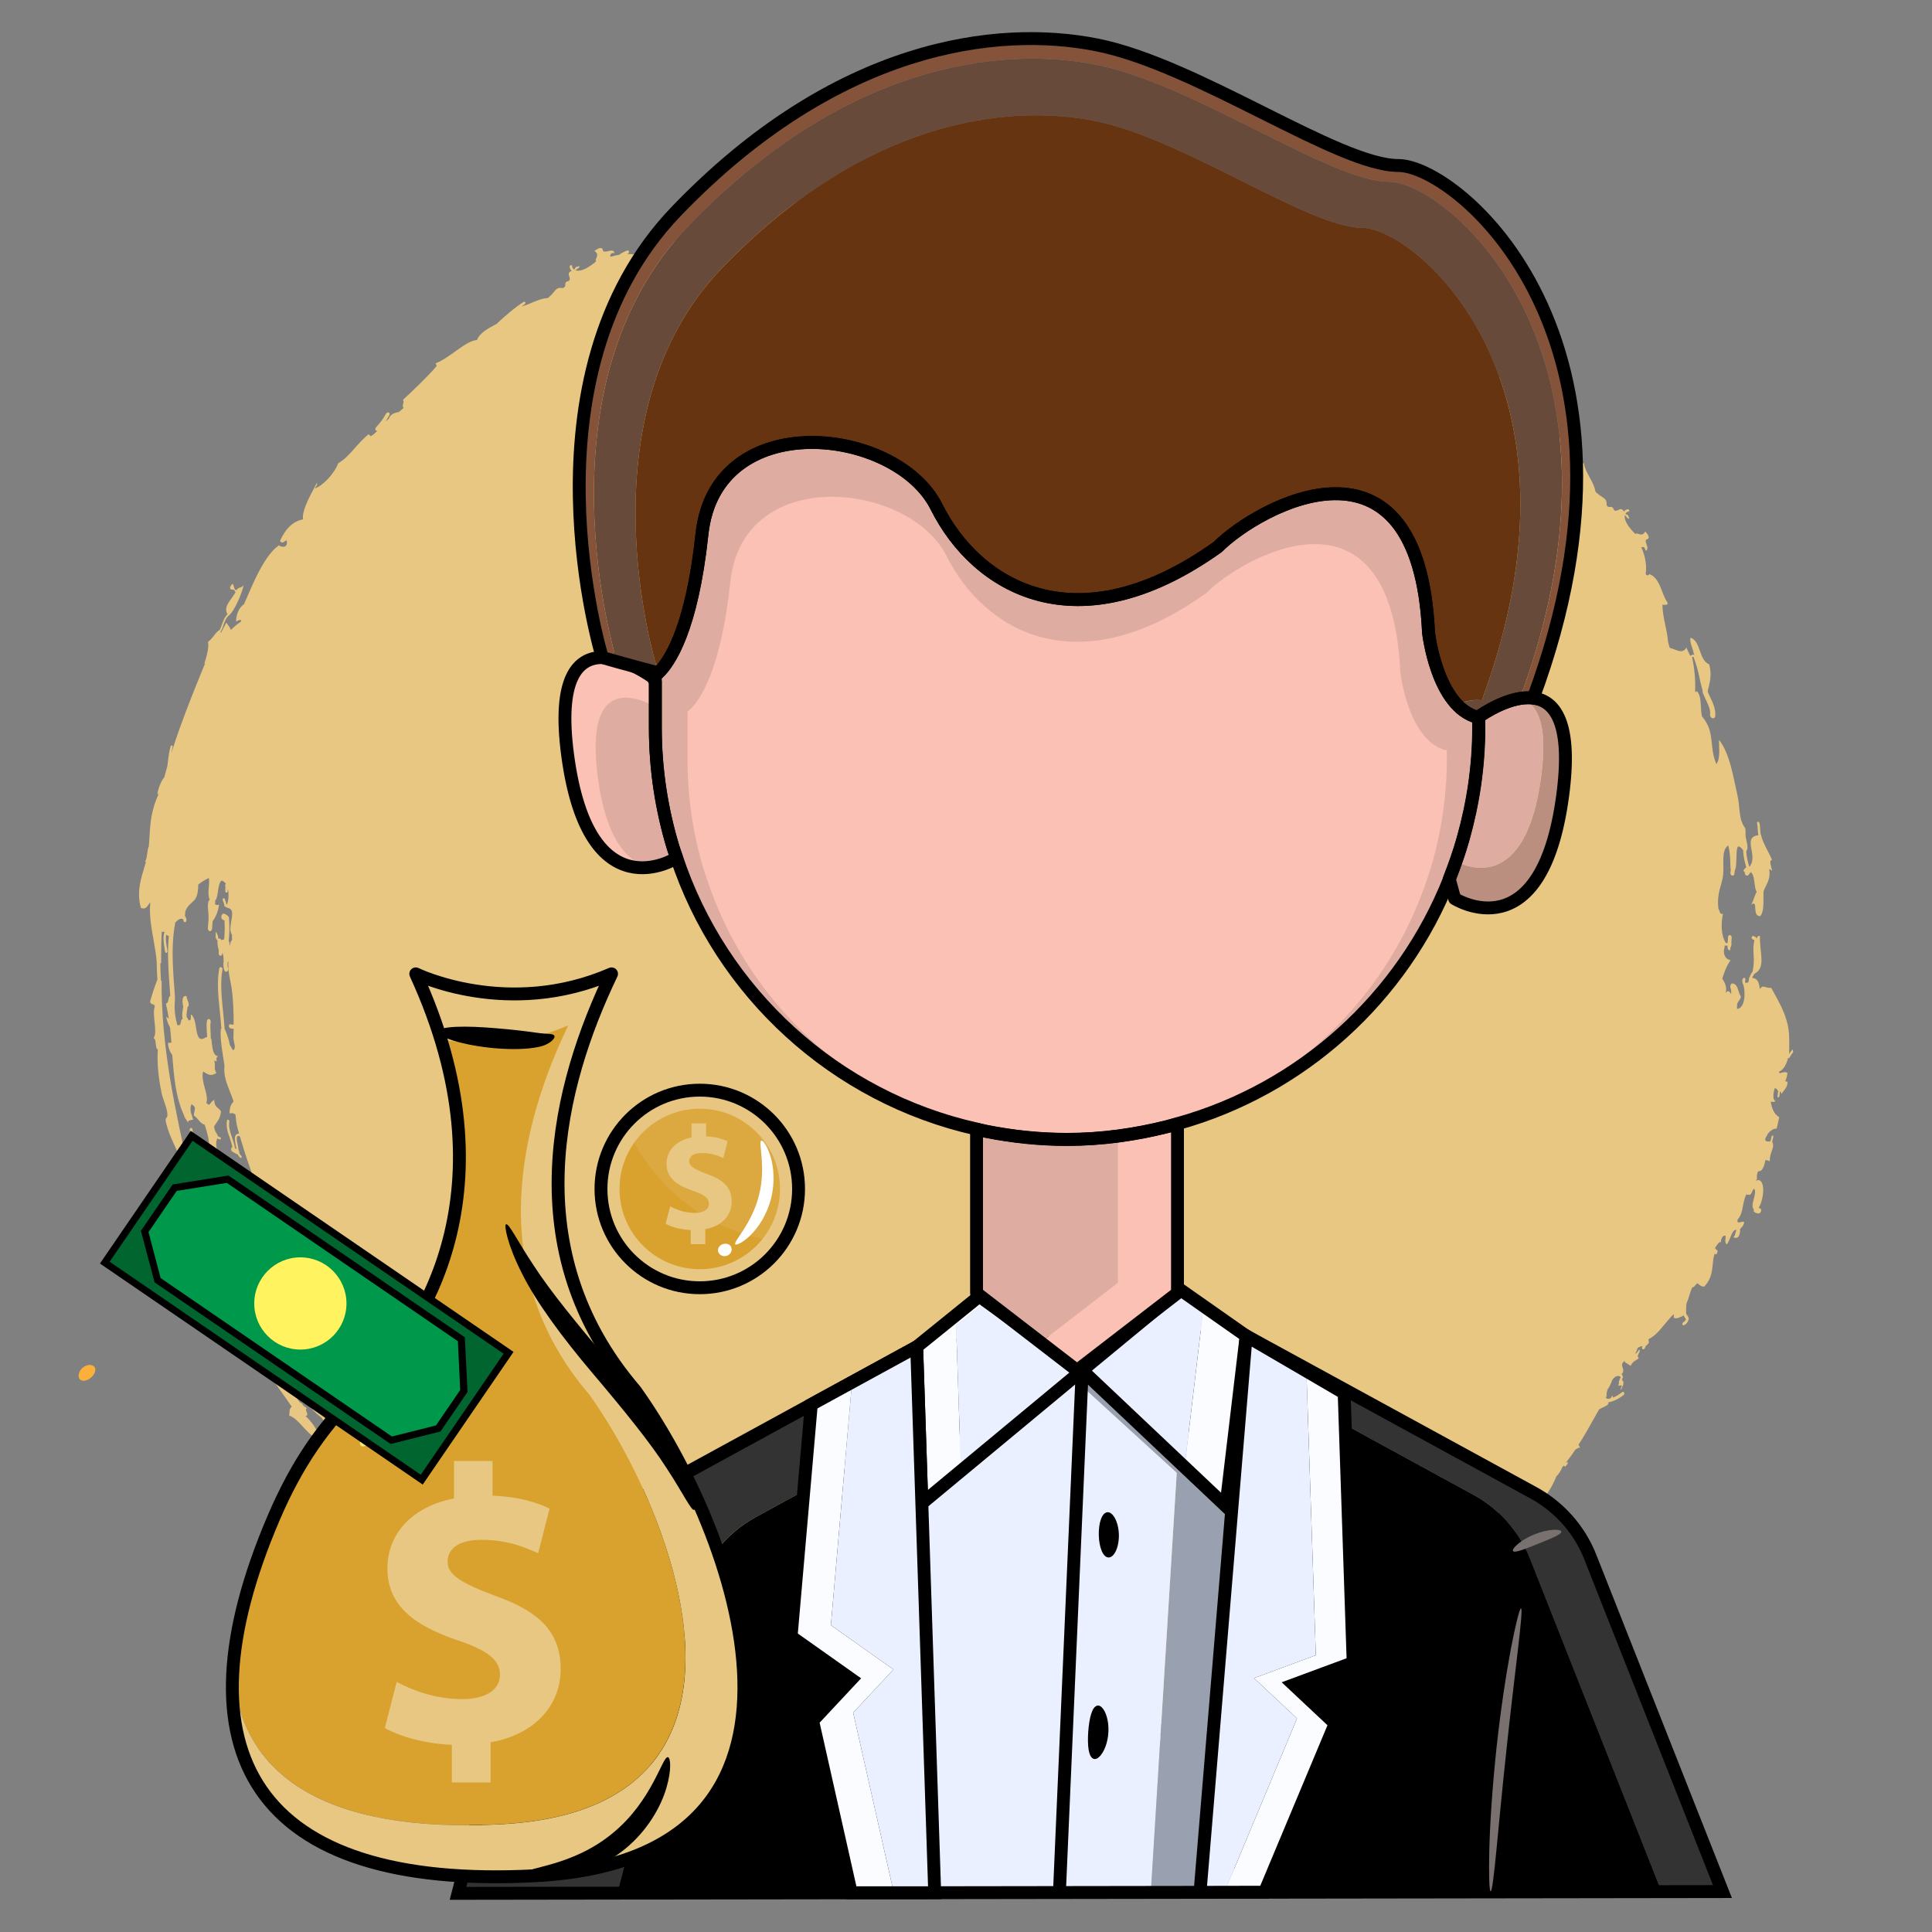 <?xml version="1.0" encoding="utf-8"?>
<!-- Generator: Adobe Illustrator 26.0.3, SVG Export Plug-In . SVG Version: 6.00 Build 0)  -->
<svg version="1.1" xmlns="http://www.w3.org/2000/svg" xmlns:xlink="http://www.w3.org/1999/xlink" x="0px" y="0px"
	 viewBox="0 0 150 150" style="enable-background:new 0 0 150 150;" xml:space="preserve">
<rect x="0" y="0" width="150" height="150" fill="#808080" stroke="none"/>
<style type="text/css">
	.st0{display:none;}
	.st1{display:inline;fill:none;stroke:#FFFFFF;stroke-width:2;stroke-miterlimit:10;}
	.st2{display:inline;opacity:0.6;}
	.st3{opacity:0.6;}
	.st4{fill:#FED09E;}
	.st5{fill:#99CCCC;}
	.st6{fill:#C7EAFB;}
	.st7{fill:#B3B3B3;}
	.st8{fill:#57BD84;}
	.st9{fill:#F68B1F;}
	.st10{fill:#66CCFF;}
	.st11{fill:#F5A20C;}
	.st12{fill:#F7B7D3;}
	.st13{fill:#9B95C9;}
	.st14{fill:#B98F5C;}
	.st15{fill:#44C8F5;}
	.st16{fill:#88817F;}
	.st17{fill:#EED09D;}
	.st18{fill:#E2E0DF;}
	.st19{fill:#80C342;}
	.st20{fill:#243159;}
	.st21{fill:#FEDBB4;}
	.st22{fill:#E8C782;}
	.st23{fill:#99CC99;}
	.st24{fill:#CCCCFF;}
	.st25{fill:#6D9D31;}
	.st26{fill:#99CCFF;}
	.st27{fill:#FF9999;}
	.st28{fill:#CC9999;}
	.st29{fill:#FBB03B;}
	.st30{fill:none;stroke:#000000;stroke-linecap:round;stroke-linejoin:round;stroke-miterlimit:10;}
	.st31{fill:#D0AFA2;}
	.st32{fill:#FBC8B4;}
	.st33{fill:none;}
	.st34{fill:#733423;}
	.st35{fill:#9A6352;}
	.st36{fill:#5F1E07;}
	.st37{fill:#DFACA1;}
	.st38{fill:#FAC1B4;}
	.st39{fill:#BCBEC0;}
	.st40{fill:#F1F2F2;}
	.st41{fill:#F1E5DF;stroke:#1D1714;stroke-width:0.75;stroke-miterlimit:10;}
	.st42{fill:#0071BC;}
	.st43{fill:#0F1B58;}
	.st44{fill:#203A7B;}
	.st45{fill:#333333;}
	.st46{fill:#4D4D4D;}
	.st47{fill:#999999;}
	.st48{fill:#CCCCCC;}
	.st49{fill:#FFFEF2;}
	.st50{fill:#68514A;}
	.st51{fill:#C69C6D;}
	.st52{fill:#54413D;}
	.st53{fill:#0B134F;}
	.st54{fill:#000039;}
	.st55{fill:#666666;}
	.st56{fill:#F2F2F2;}
	.st57{fill:#FCEE21;}
	.st58{fill:#F7931E;}
	.st59{fill:#FF0000;}
	.st60{fill:#94736B;}
	.st61{fill:#1D1714;}
	.st62{opacity:0.49;fill:#FFFFFF;}
	.st63{fill:#FFFFFF;}
	.st64{fill:none;stroke:#1D1714;stroke-width:2;stroke-miterlimit:10;}
	.st65{fill:#E6E6E6;}
	.st66{fill:#FAC1B4;stroke:#000000;stroke-width:2;stroke-miterlimit:10;}
	.st67{fill:none;stroke:#1D1714;stroke-miterlimit:10;}
	.st68{fill:#F39C0D;stroke:#1D1714;stroke-width:2;stroke-miterlimit:10;}
	.st69{fill:#F7AD0A;}
	.st70{fill:#EE8410;}
	.st71{fill:#F2960E;}
	.st72{fill:#FBBF08;}
	.st73{fill:none;stroke:#1D1714;stroke-width:0.75;stroke-linecap:round;stroke-linejoin:round;stroke-miterlimit:10;}
	.st74{fill:none;stroke:#FF0000;stroke-width:0.75;stroke-linecap:round;stroke-linejoin:round;stroke-miterlimit:10;}
	.st75{fill:#F7931E;stroke:#000000;stroke-linejoin:round;stroke-miterlimit:10;}
	.st76{fill:#F2F2F2;stroke:#000000;stroke-linecap:round;stroke-linejoin:round;stroke-miterlimit:10;}
	.st77{fill:none;stroke:#1D1714;stroke-width:0.75;stroke-miterlimit:10;}
	.st78{fill:none;stroke:#1D1714;stroke-width:0.5;stroke-miterlimit:10;}
	.st79{fill:#F7AD0A;stroke:#000000;stroke-width:0.25;stroke-linecap:round;stroke-linejoin:round;stroke-miterlimit:10;}
	.st80{fill:none;stroke:#000000;stroke-width:0.75;stroke-linecap:round;stroke-linejoin:round;stroke-miterlimit:10;}
	.st81{fill:none;stroke:#000000;stroke-width:0.25;stroke-linecap:round;stroke-linejoin:round;stroke-miterlimit:10;}
	.st82{fill:#B3B3B3;stroke:#000000;stroke-linecap:round;stroke-linejoin:round;stroke-miterlimit:10;}
	.st83{fill:#1D1714;stroke:#1D1714;stroke-width:2;stroke-miterlimit:10;}
	.st84{fill:#DCDDDE;}
	.st85{fill:none;stroke:#DFACA1;stroke-miterlimit:10;}
	.st86{fill:#CECAC8;}
	.st87{fill:#BBB5B4;}
	.st88{fill:none;stroke:#000000;stroke-width:2;stroke-linecap:round;stroke-linejoin:round;stroke-miterlimit:10;}
	.st89{fill:#5F5654;}
	.st90{fill:#1A1A1A;}
	.st91{fill:#A9A3A1;}
	.st92{fill:#4E494A;}
	.st93{fill:#47403D;}
	.st94{fill:#322B29;}
	.st95{fill:#114684;}
	.st96{fill:none;stroke:#1A1A1A;stroke-width:2;stroke-miterlimit:10;}
	.st97{fill:#6C6361;}
	.st98{fill:none;stroke:#000000;stroke-miterlimit:10;}
	.st99{fill:#ED1C24;}
	.st100{fill:#C1272D;}
	.st101{fill:#AF7F6F;}
	.st102{fill:#333333;stroke:#000000;stroke-linecap:round;stroke-linejoin:round;stroke-miterlimit:10;}
	.st103{fill:none;stroke:#000000;stroke-width:2;stroke-miterlimit:10;}
	.st104{fill:#FFF56D;stroke:#1D1714;stroke-miterlimit:10;}
	.st105{fill:#FFF56D;}
	.st106{fill:#FFF56D;stroke:#1D1714;stroke-width:0.5;stroke-miterlimit:10;}
	.st107{fill:#FFFFFF;stroke:#000000;stroke-width:0.75;stroke-linecap:round;stroke-linejoin:round;stroke-miterlimit:10;}
	.st108{fill:#0061AF;}
	.st109{fill:#003D7B;}
	.st110{fill:#864B39;}
	.st111{fill:#BA8F7F;}
	.st112{opacity:0.19;fill:#9A6352;}
	.st113{fill:#006699;}
	.st114{fill:#02205F;}
	.st115{fill:#231F20;}
	.st116{fill:#98918F;}
	.st117{fill:#F0E6EB;}
	.st118{fill:#79716F;}
	.st119{fill:#EFF9FE;}
	.st120{fill:#FAC1B4;stroke:#000000;stroke-miterlimit:10;}
	.st121{fill:#C7C8CA;}
	.st122{fill:#004C7A;}
	.st123{fill:#002561;}
	.st124{fill:none;stroke:#000000;stroke-width:0.5;stroke-linecap:round;stroke-linejoin:round;stroke-miterlimit:10;}
	.st125{fill:#692917;}
	.st126{fill:#C59F90;}
	.st127{fill:#A47160;}
	.st128{fill:none;stroke:#FFFFFF;stroke-width:0.5;stroke-linecap:round;stroke-linejoin:round;stroke-miterlimit:10;}
	.st129{fill:none;stroke:#FF0000;stroke-width:0.5;stroke-linecap:round;stroke-linejoin:round;stroke-miterlimit:10;}
	.st130{fill:#00386C;}
	.st131{fill:#009E4D;}
	.st132{fill:#00652E;}
	.st133{fill:#F04E23;}
	.st134{fill:#F26522;}
	.st135{fill:#E54323;}
	.st136{fill:#CC371F;}
	.st137{fill:#F37021;}
	.st138{fill:#FFD400;}
	.st139{fill:#FCAF17;}
	.st140{fill:#02205F;stroke:#000000;stroke-miterlimit:10;}
	.st141{fill:#7BAFDE;}
	.st142{fill:#8B0013;}
	.st143{fill:#A9C0B1;}
	.st144{fill:#F1E5DF;}
	.st145{fill:#86A692;}
	.st146{fill:#3C3533;}
	.st147{fill:#524B48;}
	.st148{opacity:0.36;fill:#FFFFFF;}
	.st149{fill:#D4EFFC;}
	.st150{opacity:0.56;}
	.st151{fill:#BA141A;}
	.st152{fill:#E11B22;}
	.st153{fill:#8B0304;}
	.st154{fill:#CEB1C0;}
	.st155{fill:#E4D3DC;}
	.st156{fill:#B891A4;}
	.st157{fill:#99657F;}
	.st158{fill:#9D9FA2;}
	.st159{opacity:0.5;fill:#D4EFFC;}
	.st160{fill:#939598;}
	.st161{fill:#78A99A;}
	.st162{fill:#DEDBC3;}
	.st163{fill:#CAC6A3;}
	.st164{fill:#AAA576;}
	.st165{fill:#96915B;}
	.st166{fill:#006C6D;}
	.st167{fill:#4A9090;}
	.st168{fill:#FFFCDF;}
	.st169{fill:none;stroke:#1D1714;stroke-linecap:round;stroke-linejoin:round;stroke-miterlimit:10;}
	.st170{fill:#8ED8F8;}
	.st171{fill:#9DB9C8;}
	.st172{fill:#EFECEA;}
	.st173{fill:#D7CFCD;}
	.st174{fill:#684A3A;}
	.st175{fill:#845339;}
	.st176{fill:#663411;}
	.st177{fill:#007DC5;}
	.st178{fill:#B1B3B6;}
	.st179{fill:#F58220;}
	.st180{fill:#F89F65;}
	.st181{fill:#008BBF;}
	.st182{fill:#9DDCF9;}
	.st183{fill:#00B6F1;}
	.st184{fill:#62BB46;}
	.st185{fill:#619744;}
	.st186{fill:#237793;}
	.st187{fill:#007DAC;}
	.st188{fill:#5B8395;}
	.st189{opacity:0.5;}
	.st190{fill:#ABE1FA;}
	.st191{fill:none;stroke:#FFFFFF;stroke-linecap:round;stroke-linejoin:round;}
	.st192{opacity:0.92;fill:#ABE1FA;}
	.st193{opacity:0.5;fill:#ABE1FA;}
	.st194{fill:#39B54A;}
	.st195{fill:#009245;}
	.st196{fill:#2C2D8B;}
	.st197{fill:#232176;}
	.st198{fill:#1B1464;}
	.st199{fill:#FDDDCE;}
	.st200{fill:#9E0B0F;}
	.st201{fill:#C4161C;}
	.st202{fill:#D71920;}
	.st203{fill:#A7062E;}
	.st204{fill:#A7062E;stroke:#FFFFFF;stroke-miterlimit:10;}
	.st205{fill:none;stroke:#FFFFFF;stroke-miterlimit:10;}
	.st206{fill:#C02550;}
	.st207{fill:#8C0052;}
	.st208{fill:#A51048;}
	.st209{opacity:0.69;fill:#7B0046;}
	.st210{fill:#FDC581;}
	.st211{fill:#FEDBB4;stroke:#000000;stroke-linecap:round;stroke-linejoin:round;stroke-miterlimit:10;}
	.st212{fill:#231F20;stroke:#000000;stroke-linecap:round;stroke-linejoin:round;stroke-miterlimit:10;}
	.st213{fill:#FFF200;stroke:#000000;stroke-linecap:round;stroke-linejoin:round;stroke-miterlimit:10;}
	.st214{fill:#00B6F1;stroke:#000000;stroke-linecap:round;stroke-linejoin:round;stroke-miterlimit:10;}
	.st215{fill:#ED1C24;stroke:#000000;stroke-linecap:round;stroke-linejoin:round;stroke-miterlimit:10;}
	.st216{fill:#FEF3F7;stroke:#000000;stroke-miterlimit:10;}
	.st217{fill:#006F9A;}
	.st218{fill:#004563;}
	.st219{fill:#6DCFF6;}
	.st220{fill:#A70E13;}
	.st221{opacity:0.6;fill:#FFFEF2;}
	.st222{fill:#CFD5E7;}
	.st223{fill:#EAF0FF;}
	.st224{fill:#55A2A3;}
	.st225{fill:#77B5B5;}
	.st226{fill:#364A86;}
	.st227{fill:#293865;}
	.st228{fill:#5E6E9E;}
	.st229{fill:#99A0AF;}
	.st230{fill:#FBFCFF;}
	.st231{fill:#D9A22F;}
	.st232{fill:#F5E77D;}
	.st233{opacity:0.2;fill:#E8C782;}
	.st234{fill:#008C44;}
	.st235{fill:#00984A;}
	.st236{fill:#FFF45F;}
	.st237{fill:#FAFAFA;}
	.st238{fill:#E8E8E8;}
	.st239{fill:#3A3A3A;}
	.st240{fill:#12192D;}
	.st241{fill:#A9141A;}
	.st242{fill:#363556;}
	.st243{fill:#8CC63F;}
	.st244{fill:#EFEFEF;}
	.st245{fill:#00204B;}
	.st246{fill:#002B64;}
	.st247{fill:#001632;}
	.st248{fill:#F6E5C3;}
	.st249{fill:#D3AF71;}
	.st250{fill:#AE3533;}
	.st251{fill:#990200;}
	.st252{fill:#730200;}
	.st253{fill:#FF6666;}
	.st254{fill:#CC0000;}
	.st255{fill:#B6C0E0;}
	.st256{fill:#9999CC;}
	.st257{fill:#AD3A44;}
	.st258{fill:#9E3642;}
	.st259{display:inline;}
	.st260{fill:#F5BDB0;}
	.st261{fill:#EFB9AC;}
	.st262{fill:#EAB5A8;}
	.st263{fill:#E5B0A5;}
	.st264{fill:#DAA89D;}
	.st265{fill:#D5A499;}
	.st266{fill:#CFA095;}
	.st267{fill:#CA9C91;}
	.st268{fill:#C4988E;}
	.st269{fill:#BF948A;}
	.st270{fill:#BA8F86;}
	.st271{fill:#B48B82;}
	.st272{fill:#AF877E;}
	.st273{fill:#AA837A;}
	.st274{fill:#A47F77;}
	.st275{fill:#9F7B73;}
	.st276{fill:#9A776F;}
	.st277{fill:#8F6E67;}
	.st278{fill:#8A6A63;}
	.st279{fill:#846660;}
	.st280{fill:#7F625C;}
	.st281{fill:#795E58;}
	.st282{fill:#745A54;}
	.st283{fill:#6F5650;}
	.st284{fill:#69524C;}
	.st285{fill:#644D49;}
	.st286{fill:#5F4945;}
	.st287{fill:#594541;}
	.st288{fill:#F9D6B0;}
	.st289{fill:#F3D1AD;}
	.st290{fill:#EECCA9;}
	.st291{fill:#E8C7A5;}
	.st292{fill:#E3C2A1;}
	.st293{fill:#DDBD9D;}
	.st294{fill:#D8B899;}
	.st295{fill:#D2B395;}
	.st296{fill:#CDAE92;}
	.st297{fill:#C7A98E;}
	.st298{fill:#C2A48A;}
	.st299{fill:#BC9F86;}
	.st300{fill:#B79A82;}
	.st301{fill:#B1957E;}
	.st302{fill:#AC907B;}
	.st303{fill:#A68B77;}
	.st304{fill:#A18773;}
	.st305{fill:#9B826F;}
	.st306{fill:#967D6B;}
	.st307{fill:#907867;}
	.st308{fill:#8B7363;}
	.st309{fill:#856E60;}
	.st310{fill:#80695C;}
	.st311{fill:#7A6458;}
	.st312{fill:#755F54;}
	.st313{fill:#6F5A50;}
	.st314{fill:#6A554C;}
	.st315{fill:#645049;}
	.st316{fill:#5F4B45;}
	.st317{fill:#594641;}
	.st318{fill:#2F559A;}
	.st319{fill:#2D5297;}
	.st320{fill:#2C5094;}
	.st321{fill:#2A4D91;}
	.st322{fill:#294A8D;}
	.st323{fill:#27478A;}
	.st324{fill:#264587;}
	.st325{fill:#244284;}
	.st326{fill:#233F81;}
	.st327{fill:#213C7E;}
	.st328{fill:#1E3777;}
	.st329{fill:#1D3474;}
	.st330{fill:#1B3171;}
	.st331{fill:#1A2F6E;}
	.st332{fill:#182C6B;}
	.st333{fill:#172968;}
	.st334{fill:#152665;}
	.st335{fill:#142461;}
	.st336{fill:#12215E;}
	.st337{fill:#111E5B;}
	.st338{fill:#0E1955;}
	.st339{fill:#0C1652;}
	.st340{fill:#09104B;}
	.st341{fill:#080E48;}
	.st342{fill:#060B45;}
	.st343{fill:#050842;}
	.st344{fill:#03053F;}
	.st345{fill:#02033C;}
	.st346{fill:#FFD105;}
	.st347{fill:#FECB06;}
	.st348{fill:#FCC507;}
	.st349{fill:#FAB908;}
	.st350{fill:#F9B309;}
	.st351{fill:#F6A70B;}
	.st352{fill:#F39C0D;}
	.st353{fill:#F1900F;}
	.st354{fill:#F08A0F;}
	.st355{fill:#ED7E11;}
	.st356{fill:#EC7812;}
	.st357{fill:#EA7213;}
	.st358{fill:#E96C14;}
	.st359{fill:#E86615;}
	.st360{fill:#E66016;}
	.st361{fill:#E55A16;}
	.st362{fill:#E45417;}
	.st363{fill:#E34E18;}
	.st364{fill:#E14819;}
	.st365{fill:#E0431A;}
	.st366{fill:#DF3D1B;}
	.st367{fill:#DD371C;}
	.st368{fill:#DC311D;}
	.st369{fill:#DB2B1D;}
	.st370{fill:#DA251E;}
	.st371{fill:#D81F1F;}
	.st372{fill:#CADADD;}
	.st373{fill:#C4D5DA;}
	.st374{fill:#BED0D7;}
	.st375{fill:#B8CCD4;}
	.st376{fill:#B2C7D2;}
	.st377{fill:#ACC2CF;}
	.st378{fill:#A6BDCC;}
	.st379{fill:#A0B9C9;}
	.st380{fill:#9AB4C6;}
	.st381{fill:#94AFC3;}
	.st382{fill:#8EAAC0;}
	.st383{fill:#88A5BD;}
	.st384{fill:#82A1BB;}
	.st385{fill:#7C9CB8;}
	.st386{fill:#7697B5;}
	.st387{fill:#7092B2;}
	.st388{fill:#6B8EAF;}
	.st389{fill:#6589AC;}
	.st390{fill:#5F84A9;}
	.st391{fill:#597FA6;}
	.st392{fill:#537BA4;}
	.st393{fill:#4D76A1;}
	.st394{fill:#47719E;}
	.st395{fill:#416C9B;}
	.st396{fill:#3B6798;}
	.st397{fill:#356395;}
	.st398{fill:#2F5E92;}
	.st399{fill:#29598F;}
	.st400{fill:#23548D;}
	.st401{fill:#1D508A;}
	.st402{fill:#174B87;}
</style>
<g id="Layer_2" class="st0">
</g>
<g id="Layer_4">
	<path class="st22" d="M139.13,81.52c-0.03,0.04-0.05,0.07-0.08,0.11c-0.05,0.06-0.1,0.13-0.14,0.21c0-0.22,0.02-1.09-0.01-1.56
		c0-0.06-0.01-0.12-0.02-0.17c-0.06-0.67-0.29-1.31-0.55-1.88c-0.28-0.6-0.6-1.13-0.81-1.53c-0.52,0.02-0.62-0.29-0.89,0.09
		c-0.07-0.66-0.23-0.81-0.59-0.87c0.01-0.06,0.07-0.18,0.17-0.31c0.45-0.24,0.56-0.63,0.55-1.13c-0.01-0.52-0.14-1.14-0.12-1.83
		c-0.08,0.03-0.21,0.01-0.21,0.14l-0.01,0.07c-0.09-0.09-0.2-0.18-0.31-0.19c-0.06,0-0.11,0.06-0.11,0.13l0,0.01
		c0,0.07,0.05,0.13,0.11,0.13c0.02,0,0.06,0.03,0.1,0.06c-0.1,0.46-0.08,0.78-0.06,1.13c0.02,0.36,0.04,0.74-0.08,1.3
		c-0.1,0.14-0.2,0.31-0.22,0.44l0,0.01c-0.02,0-0.03,0-0.05,0c-0.02,0.22-0.01,0.49-0.24,0.41l-0.02,0.06
		c-0.04-0.07-0.06-0.13-0.06-0.18l0.02-0.04c0.03-0.06,0.02-0.15-0.03-0.19c-0.05-0.04-0.11-0.02-0.15,0.04l-0.05,0.1l0,0.04
		c0,0.12,0.03,0.24,0.09,0.35c0.15,0.54,0.16,1.79-0.49,1.86c-0.08-0.6,0.23-0.6,0.3-0.96c-0.26-0.31-0.18-1.01-0.72-1.02
		c-0.26,0.27,0.03,0.4-0.05,0.83c-0.19-0.34-0.28-0.23-0.42-0.1c0.13-0.44-0.08-0.8-0.26-1.1c0.16-0.55,0.36-1.04,0.64-1.43
		c-0.43-0.07-0.64-0.55-0.45-1.03l-0.03-0.1l0.24-0.01c0.01,0.2,0.01,0.41,0.22,0.35c-0.03-0.25,0.11-0.29,0.09-0.52l-0.01,0
		c0-0.07,0.01-0.14,0.01-0.22c0.01-0.08,0.01-0.15,0.02-0.23c0-0.1-0.06-0.18-0.14-0.19c-0.08-0.01-0.15,0.07-0.15,0.17
		c0,0.07-0.01,0.13-0.01,0.2c-0.01,0.08-0.01,0.16-0.02,0.24l-0.14,0.01c-0.38-0.63-0.38-1.54-0.22-2.28
		c-0.28,0.11-0.23-0.25-0.35-0.36c-0.16-1.26,0.28-1.86,0.36-2.63c0.09-0.86-0.17-1.93,0.4-2.31c0.18,0.71,0.14,1.24,0.18,1.84
		l0.02-0.01c-0.01,0.09-0.01,0.19-0.03,0.28c0,0.02,0,0.04,0,0.06c0.01,0.08,0.06,0.15,0.13,0.17c0.09,0.02,0.17-0.04,0.18-0.14
		c0.01-0.09,0.02-0.18,0.03-0.27l0,0c0.14-0.22,0.11-0.87,0.14-1.34c0.02-0.47,0.1-0.75,0.49-0.24l0.02-0.01
		c0,0.18,0.01,0.35,0.04,0.52c0.05,0.29,0.12,0.57,0.2,0.84c-0.1,0.07-0.18,0.16-0.24,0.28c0.09,0.02,0.14,0.09,0.14,0.25
		c0.27,0.41,0.41-0.39,0.53-0.07c0.25,0.3,0.17,1.12,0.38,1.45c-0.19,0.29-0.24,0.72-0.44,0.99c0.61-0.43,0.03,0.89,0.71,0.89
		c0.34-0.38,0.23-1.24,0.26-1.93c0.19-0.53,0.57-0.87,0.44-1.71c0.11-0.01,0.14,0.09,0.23,0.11c-0.12-0.51-0.25-0.78-0.01-0.84
		c-0.32-0.74-0.73-1.32-0.86-1.97l-0.01,0.01c-0.04-0.14-0.04-0.28-0.05-0.43c-0.01-0.16-0.02-0.32-0.06-0.48
		c-0.02-0.06-0.07-0.1-0.12-0.09c-0.05,0.02-0.08,0.08-0.06,0.15c0.04,0.14,0.04,0.27,0.05,0.42c0.01,0.13,0.01,0.26,0.04,0.39
		c0,0.03,0.01,0.05,0.02,0.08l-0.01,0c-0.65,0.09-0.64,0.49-0.56,0.97c0.08,0.48,0.23,1.06-0.13,1.48l-0.01,0.02
		c-0.12-0.39-0.23-0.81-0.24-1.24c0.25-0.25-0.07-0.89-0.06-1.33c0.02-0.64-0.05-0.33-0.28-0.91c-0.21-0.51-0.18-1.33-0.33-2.01
		c-0.18-0.8-0.34-1.64-0.55-2.42c-0.22-0.77-0.5-1.47-0.9-1.96c0,0.67,0.12,1.43-0.2,1.89c-0.31-0.75-0.32-1.35-0.39-1.93
		c-0.07-0.58-0.19-1.15-0.73-1.78c-0.16-0.78,0.02-1.57-0.43-1.99c0.03,0.07-0.02,0.17-0.1,0.04c0.03-0.83-0.03-1.71-0.24-2.65
		c0.03-0.02,0.06-0.03,0.11-0.03c0.24,0.63,0.35,1.09,0.44,1.5c0.08,0.37,0.15,0.71,0.27,1.13c-0.01,0.05-0.01,0.1,0.01,0.15
		c0.08,0.22,0.18,0.42,0.27,0.62c0.18,0.38,0.34,0.71,0.3,1.08c0,0.04,0,0.09,0.02,0.13c0.03,0.08,0.08,0.14,0.16,0.16
		c0.11,0.04,0.21-0.04,0.22-0.16c0.05-0.52-0.16-0.98-0.35-1.38c-0.09-0.19-0.18-0.36-0.24-0.54c0.15-0.64,0.36-1.25,0.12-2.1
		c-0.42-0.18-0.57-0.62-0.72-1.05c-0.15-0.43-0.31-0.87-0.72-1.02c-0.11,0.32,0.18,0.84,0.25,1.25l0.06,0.07
		c-0.16-0.02-0.27,0.02-0.33,0.1l-0.02-0.03l-0.29-0.62c-0.32,0.57-0.85,0.1-1.28,0.03c-0.05-0.1-0.08-0.22-0.11-0.35
		c-0.01-0.06-0.03-0.12-0.04-0.18l0,0c-0.05-0.86-0.42-1.82-0.43-2.83c0.08,0,0.53,0.09,0.37-0.21c-0.21-0.28-0.35-0.75-0.54-1.2
		c-0.19-0.44-0.45-0.85-0.88-0.98c0.1,0.03-0.14,0.23-0.25,0c0.09-0.62,0-1.31-0.34-2.07c0.23-0.06,0.31,0.05,0.32,0.28
		c0.39-0.17-0.09-0.63,0.05-0.87c0.37-0.09,0.18-0.36-0.06-0.64c-0.28,0.5-0.56,0.04-0.77,0.2c-0.42-0.41-0.92-1.01-0.81-1.47
		c0.11,0.12,0.22,0.33,0.34,0.27c-0.08-0.18-0.04-0.27-0.25-0.33l-0.05-0.03c0,0,0,0,0,0c0.02-0.07,0.13-0.18,0.24-0.18
		c0.04,0,0.07-0.04,0.06-0.09c-0.01-0.05-0.06-0.09-0.11-0.09c-0.13,0-0.25,0.09-0.31,0.19l0-0.01c-0.25-0.46-0.51,0.09-0.76-0.11
		c-0.2-0.51-0.39-0.03-0.59-0.41c0.07-0.57-0.4-0.55-0.78-0.96l-0.01,0.02c-0.02-0.04-0.05-0.08-0.08-0.12l0,0
		c-0.08-0.68-0.81-1.49-0.88-2.16c-0.59-0.16-1-0.78-1.41-1.39c-0.41-0.61-0.82-1.22-1.36-1.34c-0.06-0.42-0.45-0.89-0.89-1.38
		c-0.44-0.49-0.92-1-1.18-1.53c-0.08,0.05-0.13,0.15-0.25,0.07c-0.42-0.29-0.93-0.69-1.42-1.1c-0.49-0.41-0.97-0.81-1.29-1.1
		c-0.16,0.15-0.43-0.06-0.59,0.09l-0.01,0.03c-0.07-0.08-0.14-0.15-0.22-0.21c-0.04-0.04-0.09-0.08-0.13-0.12
		c-0.04-0.14-0.1-0.32-0.21-0.46c0.07,0.04,0.14,0.09,0.21,0.13c0.08,0.05,0.17,0.04,0.21-0.03c0.04-0.07,0-0.17-0.08-0.22
		c-0.21-0.14-0.46-0.31-0.73-0.31c-0.08-0.1-0.14-0.22-0.2-0.34c-0.04-0.07-0.07-0.14-0.11-0.21l0.06,0.01
		c-0.5-0.51-0.38-1.03-1.14-1.31c-0.16,0.14-0.16,0.28-0.16,0.42c-0.38-0.33-0.79-0.6-1.16-0.88c0.05-0.24-0.06-0.52-0.25-0.72
		c-0.24-0.26-0.59-0.41-0.89-0.23c-0.8-0.28-1.65-0.97-1.89-1.49c0.16,0.07,0.35,0.21,0.43,0.11c-0.27-0.1-0.8-0.34-1.36-0.53
		c-0.29-0.1-0.59-0.18-0.85-0.22c-0.09-0.14-0.14-0.29-0.09-0.45c-0.34-0.29-0.39,0.13-0.73-0.16v0.01
		c-0.06-0.05-0.14-0.12-0.25-0.16c-0.03-0.04-0.07-0.07-0.11-0.11c0.09-0.31-0.25-0.62-0.59-0.89c-0.36-0.29-0.74-0.53-0.64-0.72
		c-0.26,0.1-0.77-0.51-1.11-0.68l0,0c-0.14-0.17-0.32-0.31-0.52-0.41c-0.09-0.04-0.2-0.03-0.23,0.04c-0.04,0.07,0.01,0.16,0.1,0.21
		c0.18,0.09,0.33,0.22,0.44,0.38l-0.06,0.01c-0.05,0.21-0.01,0.4,0.08,0.58c-0.3-0.17-0.63-0.32-0.99-0.47
		c-0.63-0.26-1.31-0.48-1.96-0.68c-0.04-0.02-0.09-0.04-0.13-0.06l0,0.02c-0.15-0.09-0.31-0.16-0.47-0.22
		c-0.06-0.02-0.13-0.05-0.19-0.08c-0.14-0.27-0.52-0.5-0.78-0.32c-0.17-0.03-0.35-0.03-0.51-0.01c0.11,0.05,0.31,0.47,0.04,0.35
		c-0.9-1.11-2.17-1.54-3.5-1.88c0,0,0-0.01,0-0.01c0.01-0.01,0.02-0.01,0.03-0.03c0.01-0.02,0.03-0.04,0.05-0.06
		c0.46,0.06,0.98,0.25,1.42,0.4c0.46,0.16,0.86,0.28,1.07,0.17l0.01-0.04c0.19,0.09,0.39,0.14,0.58,0.18
		c0.25,0.06,0.49,0.12,0.7,0.29c0.16,0.2,0.59,0.4,1.05,0.56c0.41,0.14,0.85,0.26,1.15,0.31c0.41,0.34,0.88,0.78,1.42,0.92
		l0.04,0.08c0.02,0.05,0.07,0.08,0.11,0.11c0.05,0.02,0.1,0.03,0.15,0.02c0.1-0.02,0.14-0.11,0.1-0.21l-0.05-0.1
		c-0.08-0.32-0.42-0.58-0.77-0.84c-0.34-0.25-0.69-0.49-0.82-0.79c0-0.01,0-0.02-0.01-0.03c0-0.01,0-0.01-0.01-0.02
		c0,0-0.01,0-0.01,0c-0.04-0.03-0.1-0.07-0.22-0.12c-0.03,0-0.05,0.01-0.07,0.02c-0.68-0.29-1.04-0.86-1.49-0.87
		c-0.09,0.31,0.06,0.56,0.24,0.79c-0.23-0.08-0.46-0.09-0.68,0.06l-0.01,0.03c-0.25-0.21-0.53-0.28-0.8-0.34
		c-0.16-0.04-0.31-0.07-0.46-0.14c-0.1-0.24-0.67-0.42-0.96-0.77c-0.41,0.13-1.02,0.02-1.64-0.1l0.01,0.05
		c-0.5-0.15-1-0.29-1.5-0.43c-0.28-0.17-0.65-0.25-0.83-0.29c0.06,0.03,0.08,0.06,0.09,0.08c-0.93-0.26-1.86-0.51-2.79-0.74
		c-0.14-0.03-0.28-0.07-0.41-0.1c-0.08-0.08-0.15-0.17-0.2-0.26h0c0-0.07,0-0.14,0-0.2c0.08,0,0.15,0.01,0.22,0.03
		c0.04,0.01,0.07,0.01,0.11,0.01c0.14,0.11,0.31,0.23,0.53,0.28c0.04,0.01,0.07,0.01,0.11,0.02c0.03,0,0.05,0,0.08,0
		c0.14,0.11,0.51,0.25,0.86,0.33c0.38,0.09,0.75,0.11,0.83-0.05c-0.1-0.47-1.24-0.74-1.74-0.57c0,0-0.01,0-0.01,0
		c-0.15-0.02-0.27-0.1-0.4-0.2c0-0.07-0.05-0.15-0.12-0.2c0.02-0.09,0.03-0.18,0.04-0.28c0,0,0,0,0,0c0.03-0.01,0.12-0.01,0.22,0.01
		c0.14,0.03,0.28-0.04,0.3-0.15c0.02-0.11-0.08-0.23-0.23-0.25c-0.04-0.01-0.24-0.04-0.41-0.02c-0.1-0.04-0.22-0.1-0.33-0.16
		c-0.38-0.2-0.91-0.46-1.42-0.15l-0.05,0.03l-0.02,0.05c-0.02,0.04-0.04,0.07-0.06,0.11c-0.44,0.07-0.71,0.32-1.23,0.31
		c0.04,0.33,0.31,0.54,0.45,0.81c-1.94-0.35-3.94-0.56-5.94-0.52c-0.01-0.44-1.03-0.16-1.33-0.39c-0.17,0.44,0.31,0.41,0.3,0.75
		c0.36-0.03,0.87,0.07,1.08-0.06c2.01-0.03,4.02,0.19,5.97,0.54c0,0.03,0,0.06,0,0.09c-0.37,0.31-0.72,0.25-1.1,0.16
		c-0.31-0.07-0.63-0.15-0.97-0.06c-0.54-0.12-0.83-0.26-1.33-0.36c-0.26,0.04-0.48,0.11-0.7,0.18c-0.19-0.1-0.41-0.15-0.66-0.17
		c-0.49-0.04-1.09,0.01-1.73-0.05c-0.58-0.11-1.18-0.14-1.78-0.02c0.03-0.05,0.06-0.1,0.06-0.18c-0.36-0.39-1.26-0.37-1.97-0.48
		c-0.52-0.26-0.83-0.69-1.72-0.64c0-0.11,0.11-0.14,0.14-0.23c-0.54,0.07-0.83,0.18-0.87-0.08c-0.79,0.25-1.44,0.61-2.12,0.68
		l0.01,0.02c-0.15,0.02-0.29,0.01-0.45,0.01c-0.16-0.01-0.33-0.02-0.51,0.01c-0.07,0.01-0.12,0.06-0.11,0.12
		c0.01,0.05,0.07,0.09,0.14,0.08c0.14-0.02,0.29-0.02,0.44-0.01c0.13,0.01,0.27,0.01,0.41,0c0.03,0,0.05-0.01,0.08-0.01l-0.01,0.01
		c0.02,0.68,0.43,0.71,0.94,0.68c0.42-0.03,0.91-0.09,1.29,0.12c-0.35,0.1-0.7,0.2-1.05,0.3c-0.23-0.29-0.93-0.02-1.38-0.08
		c-0.66-0.09-0.34,0.01-0.97,0.2c-0.31,0.09-0.73,0.09-1.16,0.09c-0.2-0.04-0.4-0.08-0.59-0.12c-0.14,0.01-0.18,0.07-0.2,0.14
		c-0.05,0-0.1,0.01-0.15,0.01c-0.84,0.1-1.73,0.17-2.56,0.31c-0.76,0.13-1.46,0.32-1.99,0.64c-0.1,0.02-0.21,0.04-0.31,0.06
		c0.01-0.02,0.01-0.04,0.02-0.06c-0.11-0.07-0.82-0.07-0.83,0.18c0.08-0.03,0.19-0.02,0.3-0.01c-0.34,0.08-0.68,0.18-1.01,0.29
		c-0.06,0.02-0.12,0.04-0.18,0.06c0.03-0.02,0.06-0.06,0.08-0.09c0.05-0.11-0.02-0.22-0.15-0.24c-0.53-0.11-1.03,0.06-1.47,0.22
		c-0.2,0.07-0.39,0.14-0.59,0.19c-0.22-0.08-0.43-0.16-0.66-0.23c0.03-0.03,0.05-0.06,0.06-0.09c0.04-0.15,0.25-0.23,0.57-0.32
		l0.05-0.02c0.12-0.03,0.19-0.13,0.17-0.21c-0.02-0.08-0.13-0.12-0.25-0.09l-0.05,0.02c-0.32,0.09-0.8,0.24-0.9,0.62
		c-0.34-0.07-0.71-0.1-1.14-0.03c-0.23,0.41-0.7,0.52-1.17,0.63c-0.47,0.11-0.93,0.22-1.13,0.63c0.32,0.15,0.88-0.09,1.32-0.12
		l0.08-0.05c-0.04,0.16-0.01,0.28,0.07,0.35l-0.04,0.01l-0.67,0.24c0.39,0.28,0.23,0.61,0.07,0.94c0,0,0,0,0,0
		c-0.24,0.09-0.48,0.17-0.73,0.25c-0.25,0.08-0.5,0.16-0.74,0.26c-0.7,0.06-1.46,0.19-2.22,0.11c0.01-0.08,0.15-0.53-0.18-0.41
		c-0.31,0.19-0.82,0.28-1.3,0.43c-0.48,0.15-0.93,0.37-1.11,0.8c0.04-0.1,0.23,0.17-0.03,0.26c-0.27-0.07-0.56-0.1-0.87-0.1
		c0,0,0.01,0,0.01-0.01c0.09-0.04,0.15-0.13,0.13-0.19c-0.02-0.07-0.11-0.09-0.21-0.05c-0.19,0.08-0.38,0.18-0.56,0.31
		c-0.22,0.04-0.45,0.09-0.68,0.16c-0.04-0.24,0.09-0.31,0.33-0.3c-0.13-0.42-0.66,0.03-0.9-0.15c-0.05-0.4-0.35-0.22-0.67-0.01
		c0.49,0.34-0.02,0.58,0.13,0.82c-0.47,0.39-1.14,0.85-1.61,0.68c0.14-0.1,0.36-0.19,0.32-0.32c-0.2,0.07-0.28,0.01-0.37,0.22
		l-0.04,0.05c0,0,0,0,0,0c-0.07-0.03-0.17-0.16-0.16-0.27c0-0.05-0.04-0.08-0.09-0.07c-0.05,0.01-0.1,0.05-0.1,0.1
		c-0.01,0.13,0.07,0.26,0.16,0.34l-0.01,0c-0.5,0.21,0.03,0.53-0.2,0.77c-0.54,0.15-0.07,0.4-0.49,0.57
		c-0.58-0.13-0.61,0.35-1.08,0.7l0.02,0.01c-0.05,0.02-0.09,0.04-0.13,0.07l0,0c-0.61,0-1.36,0.49-2.01,0.64
		c0.08-0.05,0.16-0.11,0.23-0.16c0.06-0.04,0.1-0.12,0.07-0.16c-0.03-0.05-0.1-0.05-0.17-0.01c-0.68,0.44-1.33,1.01-1.95,1.58
		l-0.03,0.03c-0.02,0.01-0.03,0.03-0.04,0.05c-0.01,0.01-0.02,0.01-0.03,0.02c-0.68,0.36-1.35,0.72-1.53,1.26
		c-0.44,0.02-0.97,0.37-1.52,0.76c-0.56,0.4-1.14,0.84-1.71,1.05c0.04,0.09,0.14,0.16,0.05,0.26c-0.34,0.4-0.82,0.89-1.29,1.35
		s-0.94,0.91-1.28,1.22c0.13,0.19-0.11,0.43,0.03,0.62l0.03,0.01c-0.09,0.06-0.17,0.13-0.24,0.2c-0.05,0.04-0.09,0.08-0.14,0.12
		c-0.26,0.04-0.67,0.15-0.77,0.5c-0.06,0.06-0.13,0.12-0.21,0.18c-0.02,0.01-0.03,0.03-0.05,0.04c0.11-0.16,0.21-0.32,0.29-0.48
		c0.05-0.1,0.02-0.19-0.06-0.21c-0.08-0.02-0.18,0.04-0.23,0.14c-0.16,0.32-0.39,0.63-0.73,1c-0.08,0.08-0.09,0.19-0.04,0.25
		c0.04,0.04,0.09,0.04,0.15,0.01c-0.18,0.19-0.34,0.36-0.55,0.45l0.01-0.01c-0.03,0-0.15-0.16-0.17-0.14
		c-0.93,0.76-1.45,1.72-2.35,2.25c-0.33,0.85-1.22,1.76-1.82,1.96c0.08-0.15,0.25-0.33,0.16-0.43c-0.13,0.27-0.44,0.79-0.69,1.34
		c-0.25,0.55-0.45,1.12-0.38,1.48c-0.64,0.13-1.27,0.53-1.79,1.68c0.22,0.32,0.35-0.07,0.53-0.03c0.12,0.76-0.69,0.41-0.58,0.35
		c-0.55,0.35-1.06,1.08-1.52,1.93c-0.46,0.85-0.86,1.83-1.23,2.67c-0.4,0.24-0.62,0.85-0.61,1.36c0.06-0.1,0.52-0.27,0.36,0
		c-0.29,0.19-0.54,0.4-0.76,0.63c-0.08-0.22-0.24-0.39-0.36-0.57c-0.12,0.24-0.27,0.52-0.41,0.79c0-0.01,0-0.02-0.01-0.03
		l-0.04-0.02c0.12-0.19,0.19-0.39,0.25-0.58c0.09-0.25,0.17-0.49,0.38-0.69c0.22-0.15,0.47-0.57,0.69-1.03
		c0.24-0.5,0.43-1.05,0.49-1.36c-0.16,0.26-0.4,0.13-0.56,0.4l-0.05-0.02c-0.01,0-0.02,0-0.03,0c-0.19-0.14-0.1-0.81-0.42-0.21
		c0.01,0.31,0.22,0.1,0.37,0.26c-0.02,0.04-0.01,0.08,0.02,0.09l0.05,0.02h0l0,0h0h0c-0.33,0.61-0.98,1.12-0.65,1.7l0.03,0.01
		c-0.24,0.23-0.34,0.52-0.44,0.79c-0.06,0.16-0.11,0.32-0.19,0.46c-0.26,0.08-0.51,0.64-0.9,0.91c0.09,0.44-0.09,1.06-0.28,1.68
		h0.05c-0.69,1.68-1.37,3.37-1.97,5.04c-0.22,0.62-0.44,1.26-0.64,1.9c0.02-0.13,0.05-0.26,0.08-0.39l0.01-0.05
		c0.02-0.07,0-0.13-0.05-0.14c-0.04-0.01-0.1,0.03-0.11,0.1c-0.1,0.36-0.14,0.71-0.19,1.05c-0.02,0.16-0.04,0.32-0.06,0.48
		c-0.08,0.29-0.16,0.57-0.24,0.86c-0.15,0.15-0.32,0.51-0.42,0.83c-0.13,0.4-0.15,0.7,0.05,0.33c-0.49,1-0.65,1.89-0.72,2.69
		c-0.05,0.53-0.06,1.03-0.11,1.52c-0.15,0.31-0.1,0.96-0.3,1.17c0.03,0.01,0.05,0.02,0.08,0.03c-0.13,0.46-0.29,0.92-0.4,1.41
		c-0.15,0.66-0.21,1.36,0.01,2.15c0.42,0.17,0.53-0.21,0.73-0.44c-0.05,0.49-0.03,1,0.03,1.51c0.12,1.05,0.39,2.11,0.47,3.14
		c0,0.01,0,0.02,0,0.04c0,0.39,0.02,0.82,0.05,1.31c-0.21,0.53-0.39,1.1-0.56,1.67c-0.01,0.35,0.33,0.15,0.36,0.43
		c-0.12,0.29-0.06,0.8-0.01,1.28c0.05,0.48,0.09,0.95-0.09,1.17c0.25,0.04,0.1,0.8,0.33,0.88c-0.07,1.15,0.07,2.25,0.29,3.35
		c0.12,0.6,0.48,1.25,0.46,1.78c0,0.18-0.2,0.16-0.12,0.5c0.18,0.79,0.51,1.47,0.81,2.13c0.28,0.61,0.55,1.21,0.68,1.88
		c0,0.03,0,0.06,0.01,0.1c0.07,0.25,0.12,0.51,0.18,0.79c0.12,0.56,0.24,1.13,0.56,1.65c-0.24,0.84,0.46,1.7,0.84,2.91
		c-0.29,0.38,0.03,1.13,0.42,1.64c0.21,0.06,0.38,0.49,0.62,0.99c0.25,0.5,0.57,1.08,1.06,1.43c0.1-1.16-0.46-2.43-1.09-3.68
		c-0.59-1.18-1.25-2.35-1.5-3.29c0-0.03-0.01-0.05-0.01-0.08c0-0.01-0.01-0.02-0.01-0.03c0-0.01-0.01-0.03-0.01-0.05l-0.01,0.01
		c0,0,0-0.01,0-0.01c-0.31-0.46-0.43-0.99-0.54-1.55c-0.06-0.27-0.11-0.55-0.19-0.83l0,0c-0.01-0.02-0.02-0.05-0.03-0.07l0.01-0.01
		c-0.53-2.42-1.06-4.81-1.47-7.27c-0.4-2.46-0.68-4.99-0.66-7.63l-0.05,0.02c-0.03-0.52-0.05-0.97-0.05-1.38l0.06,0.02
		c0-0.96,0.01-1.75,0.05-2.47c0.05,0.02,0.11,0.04,0.19,0.01l0.03-0.01c-0.15,0.41-0.07,0.89,0,1.32l0.04,0.23
		c0.01,0.07,0.06,0.12,0.11,0.1c0.04-0.01,0.07-0.07,0.07-0.13c0-0.01,0-0.02,0-0.03l-0.04-0.24c-0.06-0.35-0.12-0.71-0.05-1.01
		c0.06,0.05,0.13,0.08,0.2,0.11c-0.1,1.07-0.06,2.16,0.01,3.22l0.1,1.42c-0.2,0.1-0.08,0.57-0.34,0.6c0.09,0.39,0.17,0.78,0.23,1.17
		c-0.07-0.06-0.13-0.1-0.21-0.15c0.07,0.31,0.16,0.6,0.3,0.81c0.05,0.4,0.08,0.8,0.11,1.2l-0.27,0.02c0.04,0.45,0.17,0.72,0.34,0.95
		c0.02,0.3,0.04,0.59,0.07,0.89c0.12,1.35,0.31,2.65,0.83,3.77c0.02,0.06,0.04,0.12,0.06,0.17c0.02,0.05,0.05,0.1,0.09,0.12
		c0.05,0.1,0.11,0.2,0.17,0.3c-0.03-0.22,0.23-0.19,0.4-0.24c-0.15-0.49-0.3-0.75-0.14-1.18c0.13,0.01,0.2,0.13,0.28,0.24
		c-0.01,0.23-0.08,0.4-0.09,0.62c0.31,0.18,0.49,0.64,0.84,0.71c0.32,0.96,0.58,2.02-0.07,1.99c0.05,0.19,0.11,0.38,0.16,0.57
		c-0.25-0.15-0.5-0.48-0.45-0.99c-0.16,0.05-0.31,0.04-0.42-0.04c-0.07-0.37-0.13-0.75-0.16-1.13c0-0.01,0-0.02,0-0.03
		c-0.02-0.07-0.06-0.12-0.12-0.12c-0.06,0-0.1,0.06-0.1,0.14c0.11,1.34,0.5,2.65,0.89,3.75c0.03,0.08,0.09,0.12,0.15,0.1
		c0.06-0.02,0.08-0.1,0.05-0.18c-0.09-0.24-0.17-0.49-0.26-0.75c0.02,0.04,0.04,0.08,0.07,0.12c0.33,0.56,0.75,0.88,1.11,0.54
		c-0.1-0.45-0.31-0.6-0.4-0.86c0.58,0.03,0.43,1.04,0.9,1.38l0,0l0.01,0.05c0.02,0.22,0.05,0.46,0.16,0.69l-0.05,0
		c0.06,0.39,0.5,1.32,0.42,1.88c0.36-0.16,0.42,0.68,0.66,0.93c-0.04,0.04-0.04,0.15,0.06,0.35c0.28-0.08,0.25-0.23,0.15-0.32
		c0.41-0.08,0.44-0.55,0.68-0.93c-0.41,0.05-0.65-0.49-0.87-1.05c-0.22-0.55-0.43-1.12-0.83-1.12l0,0.01
		c-0.04-0.13-0.06-0.29-0.08-0.44l-0.02-0.16l0.03,0c0.18-0.56-0.1-1.12-0.37-1.67c-0.27-0.55-0.54-1.1-0.33-1.6l-0.03-0.06
		c0.09,0.05,0.18,0.08,0.24,0.1c0.04,0.01,0.08-0.02,0.08-0.07c0-0.01,0-0.03,0-0.04c-0.01-0.03-0.03-0.06-0.06-0.07
		c-0.04-0.01-0.1-0.03-0.16-0.06c-0.09-0.29-0.28-0.35-0.3-0.78c0.18-0.33,0.46-0.51,0.53-1.16c-0.17-0.31-0.52-0.28-0.53-0.91
		c-0.28,0.2-0.23,0.26-0.38,0.37l0.03,0.06l-0.08-0.05c-0.06-0.04-0.13-0.08-0.19-0.12c0.13-0.28,0.02-0.69-0.1-1.13
		c-0.12-0.44-0.25-0.92-0.14-1.32c0.38,0.24,0.59,0.4,1.03,0.12c-0.22-0.41-0.04-0.41-0.16-0.98c0.4,0.22-0.02-0.12,0.29-0.33
		c-0.42-0.03-0.45-0.74-0.52-1.36l-0.04,0.02c0-0.18-0.01-0.36-0.02-0.54c-0.02-0.27-0.03-0.53,0.01-0.77c0-0.02,0-0.04,0-0.06
		c-0.01-0.08-0.05-0.15-0.11-0.17c-0.08-0.03-0.16,0.03-0.18,0.13c-0.05,0.29-0.03,0.59-0.01,0.88c0.01,0.14,0.02,0.28,0.02,0.41
		L16,80.52c-0.51,0.36-0.65,0-0.74-0.49c-0.09-0.49-0.13-1.1-0.45-1.27c0.01,0.23,0.06,0.5-0.18,0.46c-0.01-0.14-0.1-0.16-0.14-0.28
		c-0.02-0.14,0-0.29,0.03-0.45c0.02-0.1,0.03-0.2,0.04-0.3c0.26-0.18-0.1-0.61-0.08-0.86c-0.35-0.04-0.33,0.34-0.28,0.75l0.03-0.01
		c0,0.1-0.02,0.2-0.04,0.31c-0.03,0.2-0.07,0.44-0.02,0.69c0,0.01,0.01,0.03,0.01,0.04l-0.01,0c-0.21,0.08-0.03,0.58-0.4,0.48
		c-0.21-0.75-0.24-1.25-0.19-2.07c0-0.01,0-0.01,0-0.02c0-0.04,0-0.08,0.01-0.12l-0.01,0l-0.11-1.56c-0.09-1.39-0.13-2.83,0.14-4.2
		c0.17-0.13,0.27-0.34,0.58-0.27c0.03,0.03,0.05,0.07,0.05,0.09v0c0,0.09,0.05,0.16,0.11,0.16c0.07,0,0.12-0.06,0.13-0.15l0-0.01
		c0-0.15-0.07-0.26-0.14-0.35l0.03-0.01l0.01-0.29c0.17-0.48,0.43-0.62,0.64-0.83c0.21-0.21,0.37-0.5,0.37-1.28
		c0.25-0.2,0.52-0.37,0.82-0.51c0.11,0.46-0.16,1.21,0.07,1.67c-0.29,0.29-0.03,1.06-0.1,1.55l0.02-0.01
		c-0.04,0.24-0.05,0.47-0.06,0.68c-0.01,0.13,0.07,0.23,0.16,0.24c0.09,0,0.17-0.1,0.17-0.23c0.01-0.17,0.01-0.36,0.04-0.55
		c0.3-0.39,0.44-0.87,0.5-1.28c-0.15,0.04-0.25,0.02-0.32-0.04c0.01-0.06,0.02-0.13,0.02-0.18c0-0.05,0-0.1,0-0.15l0.04,0.01
		c0.22-0.38,0.14-1.23,0.44-1.51c0.15,0.02,0.26,0.12,0.35,0.26c0,0-0.01,0-0.01,0.01l-0.06,0.05l0.02,0.09
		c0.01,0.05,0.01,0.19,0,0.39c0,0.07,0.03,0.13,0.09,0.14c0.05,0,0.1-0.06,0.1-0.13c0-0.03,0.01-0.1,0.01-0.17
		c0.09,0.4,0.06,0.89-0.06,1.19l0.01,0.03c-0.02,0-0.04-0.01-0.07-0.03c-0.02-0.15-0.07-0.28-0.13-0.41
		c-0.02-0.05-0.07-0.07-0.11-0.04c-0.04,0.03-0.06,0.09-0.04,0.14c0.05,0.13,0.11,0.26,0.12,0.39l0,0.05l0.03,0.03
		c0.04,0.03,0.1,0.08,0.18,0.09l-0.01,0.03c0.46,0.04,0.45,0.4,0.38,0.83c-0.07,0.43-0.2,0.93,0,1.24l0.02-0.01
		C18.01,72.71,18,72.85,18.02,73L18,72.99c-0.1,0.11-0.13,0.29-0.17,0.47c-0.01-0.12-0.02-0.23-0.02-0.35l-0.06,0.01
		c0.02-0.21,0.04-0.43,0.05-0.65c0.02-0.39,0.01-0.79-0.02-1.18l-0.01-0.09l-0.05-0.06c-0.09-0.11-0.27-0.18-0.3-0.2
		c-0.09-0.04-0.2,0.04-0.23,0.17c-0.03,0.13,0.02,0.27,0.12,0.3c0.05,0.02,0.09,0.04,0.12,0.06c0.03,0.49,0.02,1-0.03,1.49
		l-0.02-0.02c-0.07,0.02-0.16,0.01-0.2,0.07c-0.01-0.07-0.06-0.13-0.12-0.14c-0.03,0-0.05,0-0.08,0.02
		c-0.03-0.03-0.05-0.07-0.06-0.11l0.03,0c-0.05-0.18-0.1-0.34-0.2-0.45c0.01,0.22-0.06,0.52,0.07,0.59
		c0.02,0.04,0.04,0.08,0.07,0.11c-0.02,0.18,0.01,0.34,0.03,0.5C16.98,73.7,17,73.85,16.98,74c-0.01,0.1,0.04,0.19,0.11,0.2
		c0.08,0.02,0.15-0.05,0.16-0.14c0.01-0.04,0.01-0.08,0.01-0.11c0.06,0.14,0.12,0.44,0.09,0.62l0.02-0.01
		c-0.03,0.22-0.05,0.49,0.04,0.76c0.04,0.11,0.14,0.16,0.22,0.11c0.06-0.04,0.09-0.12,0.09-0.2c0-0.03,0-0.06-0.02-0.09
		c-0.05-0.13-0.04-0.27-0.02-0.44c0.02-0.02,0.04-0.05,0.05-0.07c-0.05,0.8,0.15,1.42,0.25,2.07c0.14,0.97,0.16,1.95,0.16,2.84
		c-0.08,0.01-0.16,0.03-0.21-0.01c-0.06-0.04-0.12-0.01-0.15,0.07c-0.03,0.08,0,0.17,0.06,0.21c0.1,0.07,0.21,0.06,0.3,0.05
		c0,0.25-0.01,0.48-0.02,0.71c-0.01,0.32,0.28,0.84-0.04,0.97c-0.08-0.13-0.15-0.28-0.23-0.4c-0.1-0.49-0.24-0.9-0.41-1.26
		c-0.04-0.57-0.1-1.15-0.16-1.72c-0.1-1.02-0.17-1.99-0.01-2.88c0-0.01,0-0.03,0-0.04c0-0.07-0.04-0.13-0.1-0.15
		c-0.07-0.02-0.14,0.03-0.15,0.12c-0.17,0.93-0.09,1.98,0.01,2.98c0.06,0.56,0.12,1.13,0.16,1.68l-0.04-0.01
		c-0.09,0.81,0.14,1.9,0.28,2.89l-0.01,0.02l0,0.04c-0.06,0.67,0.17,1.28,0.4,1.87c0.12,0.3,0.23,0.57,0.31,0.85
		c-0.18,0.18-0.33,0.47-0.3,0.93c0.2-0.08,0.35-0.02,0.46,0.1c0,0.02,0,0.03,0,0.05c0.03,0.31,0.06,0.64,0.15,0.97
		c0.04,0.14,0.08,0.29,0.12,0.43c-0.13,0-0.22,0.05-0.27,0.14c-0.1,0.18-0.04,0.48,0.01,0.76c0.02,0.11,0.04,0.21,0.06,0.31
		c-0.04-0.02-0.07-0.04-0.11-0.07c0,0-0.01,0-0.01-0.01c-0.04-0.3-0.14-0.59-0.24-0.87c-0.14-0.4-0.26-0.78-0.2-1.18
		c0-0.02,0-0.04,0-0.06c-0.01-0.04-0.04-0.08-0.07-0.09c-0.05-0.02-0.1,0.01-0.11,0.07c-0.08,0.46,0.06,0.9,0.21,1.32
		c0.08,0.25,0.17,0.49,0.21,0.73c-0.04,0.01-0.07,0.05-0.09,0.11c-0.02,0.1,0.03,0.21,0.1,0.25c0.03,0.02,0.07,0.04,0.11,0.06
		c0.08,0.05,0.17,0.11,0.27,0.14c0.01,0,0.01,0,0.02,0c0.05,0.1,0.12,0.2,0.21,0.27c0.04,0.03,0.09,0.02,0.1-0.03
		c0.01-0.02,0.01-0.05,0-0.07c-0.01-0.03-0.02-0.05-0.04-0.07c-0.07-0.05-0.11-0.12-0.15-0.2c0-0.01,0.01-0.03,0.01-0.04
		c0-0.03,0-0.05-0.01-0.08c-0.01-0.04-0.03-0.08-0.05-0.11c-0.01-0.13-0.04-0.28-0.07-0.43c-0.05-0.24-0.1-0.49-0.04-0.6
		c0.03-0.05,0.08-0.07,0.15-0.07c0.02,0.02,0.05,0.04,0.07,0.06c0.37,1.27,0.78,2.5,1.32,3.9c-0.1-0.2-0.2-0.37-0.37-0.38l0,0.06
		c-0.07-0.12-0.13-0.24-0.17-0.4c-0.02-0.06-0.07-0.1-0.11-0.08c-0.04,0.01-0.07,0.08-0.05,0.14c0.06,0.2,0.13,0.35,0.22,0.49
		l-0.06-0.01l0.12,0.43l0.01-0.01c0.01,0.07,0.02,0.14,0.04,0.21c0.03,0.12,0.13,0.21,0.22,0.19c0.09-0.02,0.14-0.13,0.11-0.26
		c-0.01-0.03-0.01-0.06-0.02-0.08c0.08-0.01,0.13,0.05,0.19,0.07c0.05,0.13,0.1,0.26,0.16,0.39h0c-0.09,0.15-0.13,0.44-0.07,0.72
		c-0.05-0.03-0.11-0.02-0.15,0.02c-0.06,0.07-0.06,0.2,0,0.3c0.07,0.11,0.16,0.24,0.24,0.38l-0.02,0c-0.06,0.12-0.09,0.23-0.1,0.33
		c-0.43-1.02-0.81-2.07-1.1-3.12c-0.04-0.13-0.15-0.22-0.25-0.19c-0.1,0.02-0.16,0.15-0.12,0.28c0.4,1.48,0.99,2.95,1.62,4.33
		c0.04,0.09,0.08,0.18,0.12,0.27c-0.11-0.19-0.19-0.39-0.28-0.6c-0.12-0.3-0.24-0.61-0.43-0.88c-0.05-0.07-0.12-0.08-0.16-0.03
		c-0.04,0.05-0.04,0.14,0.01,0.21c0.16,0.23,0.27,0.5,0.39,0.79c0.11,0.27,0.23,0.56,0.4,0.81l0.03,0.04l0.04,0.01
		c0.05,0.02,0.11,0.02,0.18,0.02c0.17,0.38,0.35,0.76,0.53,1.14l-0.01,0c0.37,0.82,0.5,1.06,0.17,1.18
		c0.19,0.06,0.33,0.35,0.51,0.44c-0.01,0.05,0.01,0.11,0.06,0.2c0.05-0.03,0.1-0.05,0.15-0.08c0.23,0.5,0.51,0.97,0.79,1.43
		l0.21,0.35l-0.05,0.01c0.21,0.41,0.35,0.69,0.48,0.94c-0.08-0.07-0.17-0.06-0.21,0.02c-0.04,0.08-0.01,0.2,0.07,0.27l0.09,0.09
		c0.09,0.08,0.16,0.15,0.24,0.22l-0.04,0.02c0.36,0.53,0.66,1.22,1.02,1.83c0.33,0.55,0.72,1.04,1.25,1.29
		c-0.01,0.03-0.01,0.07,0.01,0.11c0.28,0.43,0.59,0.82,0.89,1.21l0.57,0.72c0.04,0.05,0.1,0.07,0.14,0.03
		c0.04-0.03,0.04-0.09,0-0.14l0,0l-0.57-0.72c-0.29-0.36-0.58-0.74-0.84-1.14l0,0c0.31-0.17-0.43-0.81-0.25-1.03
		c0.17,0.18,0.35,0.35,0.52,0.57c0.01,0.02,0.02,0.04,0.03,0.06c0.23,0.31,0.41,0.64,0.6,0.95c0,0.01,0.01,0.01,0.01,0.02
		c0.05,0.11,0.13,0.23,0.22,0.36c0.17,0.27,0.35,0.54,0.58,0.79c0.01,0.01,0.02,0.02,0.04,0.03c0.35,0.46,0.7,0.97,0.9,1.51
		c-0.02,0.03-0.05,0.06-0.08,0.08l-0.05,0.04c-0.03,0.03-0.02,0.08,0.01,0.11c0.03,0.04,0.08,0.05,0.1,0.02l0.04-0.04
		c0.05-0.05,0.1-0.1,0.13-0.16l0.03,0.04c0.11,0.09,0.21,0.13,0.31,0.14c0.06,0.05,0.12,0.1,0.19,0.15
		c0.04,0.14,0.09,0.26,0.18,0.36c0.04,0.05,0.11,0.06,0.15,0.03c0.02-0.02,0.03-0.05,0.02-0.09c0.21,0.24,0.29,0.34,0.67,0.45
		c-0.31-0.28-0.09-0.39-0.33-0.64c-0.16,0.23-0.3-0.04-0.46-0.01c-0.01-0.04-0.03-0.07-0.04-0.11c0.01-0.02,0.01-0.05,0-0.08
		l0.15-0.12c0.93,0.09,0.96,0.97,1.38,1.54c0.55,0.75,1.27,1.17,1.51,1.76c-0.27-0.19-0.55-0.36-0.85-0.49
		c-0.45-0.42-0.86-0.92-1.25-1.52c0-0.07-0.06-0.13-0.13-0.15c-0.08-0.03-0.16,0.03-0.17,0.11l-0.01,0.06l0.04,0.06
		c0.22,0.34,0.44,0.64,0.67,0.92c-0.21-0.03-0.42-0.11-0.63-0.22c-0.06-0.08-0.12-0.15-0.19-0.23l0,0c-0.07-0.08-0.17-0.1-0.24-0.05
		c0,0,0,0,0,0c-0.34-0.26-0.69-0.57-1.02-0.88c0-0.02-0.01-0.04-0.02-0.06c-0.01-0.01-0.02-0.02-0.03-0.03
		c-0.05-0.03-0.11-0.11-0.17-0.18l-0.06-0.07c-0.03-0.04-0.08-0.05-0.11-0.02c-0.03,0.03-0.02,0.08,0.01,0.12l0.05,0.06
		c0.06,0.07,0.12,0.15,0.19,0.2l-0.02,0.01c-0.01-0.01-0.01-0.02-0.02-0.03c-0.04-0.05-0.1-0.08-0.15-0.07
		c-0.07,0.01-0.1,0.09-0.07,0.16c0.03,0.09,0.04,0.19,0.03,0.3c-0.15-0.02-0.32-0.1-0.46-0.21c-0.07-0.05-0.28-0.25-0.21-0.42
		c0.02-0.04-0.01-0.1-0.05-0.13c-0.04-0.03-0.09-0.02-0.11,0.02c-0.08,0.2,0.04,0.46,0.3,0.68c0.16,0.13,0.34,0.22,0.52,0.25l0,0.06
		l0,0.06l0.05,0.06c0.05,0.06,0.1,0.13,0.15,0.19c-0.06,0-0.12,0-0.19-0.02c-0.07-0.02-0.13,0.03-0.12,0.11
		c0.01,0.08,0.07,0.16,0.15,0.17c0.1,0.02,0.18,0.02,0.25,0.02l0,0.01c0.09,0.06,0.18,0.1,0.27,0.14c0.03,0.03,0.05,0.07,0.08,0.1
		c0.1,0.12,0.19,0.25,0.29,0.37c-0.31,0.2,0.32,0.57-0.07,0.81c-0.01,0-0.02-0.01-0.03-0.01c-0.08-0.05-0.16-0.09-0.24-0.12
		c-0.34-0.21-0.65-0.54-0.98-0.88c-0.27-0.29-0.55-0.59-0.84-0.82c-0.06-0.05-0.13-0.04-0.15,0.02c-0.02,0.06,0,0.14,0.07,0.19
		c0.27,0.21,0.52,0.49,0.79,0.78c0.22,0.24,0.44,0.47,0.68,0.67c-0.01,0-0.02,0-0.03,0c-0.07,0.01-0.1,0.09-0.07,0.16
		c0.03,0.08,0.11,0.13,0.18,0.12c0.29-0.05,0.58,0.1,0.76,0.4l0,0c-0.29,0.04-0.6-0.35-0.88-0.19c-0.63-0.65-1.04-1.07-1.45-1.44
		c-0.41-0.37-0.83-0.68-1.46-1.15l0,0c-0.12-0.12-0.21-0.28-0.3-0.44c-0.06-0.1-0.12-0.21-0.19-0.31c0.11-0.08,0.22,0.01,0.33,0.06
		c0.07,0.06,0.13,0.12,0.2,0.21c0.03,0.04,0.08,0.06,0.11,0.04c0.03-0.02,0.03-0.07,0-0.12l-0.02-0.02
		c-0.08-0.11-0.16-0.18-0.25-0.25l0.03-0.02c-0.09-0.15,0.05-0.23,0.18-0.31l0-0.04c0,0,0,0,0.01,0c0.26,0.07,0.42-0.07,0.55-0.18
		c0.03-0.02,0.05-0.04,0.07-0.06c0.1,0.03,0.19,0.11,0.29,0.22c0.01,0.03,0.02,0.05,0.03,0.08c0.01,0,0.02-0.01,0.03-0.01
		c0.08,0.1,0.17,0.22,0.25,0.35l0.03-0.04c0.05,0.12,0.13,0.27,0.27,0.45c0.08,0.1,0.21,0.14,0.29,0.07c0.08-0.06,0.08-0.2,0-0.3
		l0,0c-0.1-0.13-0.15-0.24-0.2-0.35c0,0,0,0,0,0l0.06,0.01l0.09-0.07c0.53,0.63,0.18-0.02-0.13-0.21c-0.01-0.01-0.02-0.02-0.03-0.03
		c0.13-0.11,0.3-0.21,0.09-0.42c-0.25-0.04-0.49-0.18-0.74-0.24c-0.01-0.02-0.03-0.05-0.04-0.08c-0.02,0.02-0.04,0.04-0.05,0.06
		c-0.09-0.01-0.18-0.01-0.26,0.01c-0.03-0.05-0.05-0.1-0.08-0.15c-0.08-0.16-0.16-0.33-0.27-0.49c0,0-0.01-0.01-0.01-0.01
		c0.25-0.25-0.06-0.44-0.33-0.69c-0.11-0.29-0.07-0.53,0.03-0.73c-0.13,0.04-0.24-0.08-0.36-0.09c-0.01-0.02-0.02-0.04-0.03-0.05
		c-0.18-0.32-0.46-0.52-0.71-0.71c-0.37-0.28-0.6-0.48-0.65-0.86c-0.01-0.1-0.09-0.19-0.17-0.2c-0.08-0.01-0.14,0.06-0.13,0.16
		c0.08,0.62,0.48,0.93,0.84,1.19c0.1,0.07,0.19,0.14,0.27,0.21c0.15,0.26,0.25,0.33,0.28,0.31c0.01,0.02,0.02,0.04,0.03,0.06
		c-0.09,0.09-0.07,0.26,0.01,0.45l-0.02,0.01l0.03,0.03c-0.07,0.02-0.14,0.06-0.22,0.1v0c-0.14-0.17-0.26-0.47-0.41-0.42
		c0.21,0.26,0.28,0.47,0.14,0.61l-0.08-0.12l-0.02,0.03c-0.07-0.16-0.15-0.3-0.24-0.43l-0.1-0.15c-0.05-0.07-0.13-0.1-0.18-0.06
		c-0.05,0.04-0.05,0.13-0.01,0.2c0.09,0.13,0.18,0.27,0.25,0.41c-0.3-0.07-0.53-0.41-0.77-0.82c-0.24-0.42-0.48-0.92-0.8-1.29
		c-0.23-0.26-0.54-0.34-0.74-0.59c-0.33-0.41-0.43-1.11-0.9-1.18c-0.03-0.05-0.06-0.11-0.09-0.16c0.09-0.27-0.42-0.82-0.54-1.2
		c0.01-0.13,0.17-0.19,0.19-0.32c0.15,0.24,0.3,0.48,0.46,0.71c0.43,0.64,0.84,1.23,1.14,1.92c0.05,0.12,0.17,0.19,0.25,0.16
		c0.09-0.03,0.12-0.16,0.06-0.28c-0.04-0.09-0.08-0.17-0.12-0.26c-0.07-0.23-0.14-0.49-0.3-0.56c-0.25-0.42-0.52-0.82-0.79-1.22
		c-0.39-0.59-0.76-1.16-1.01-1.8c-0.05-0.12-0.16-0.2-0.25-0.17c-0.09,0.03-0.12,0.16-0.07,0.28c0.14,0.35,0.31,0.69,0.49,1.01
		c-0.34,0.23-0.51-0.49-0.8-0.56l-0.07-0.1c-0.29-0.45-0.58-0.93-0.68-1.41c0.21-0.21-0.03-0.67,0.34-0.79
		c0.24,0.13,0.4,0.65,0.6,1.02l0.01-0.01c0.02,0.07,0.04,0.13,0.07,0.19c0.05,0.12,0.16,0.19,0.25,0.16
		c0.09-0.03,0.13-0.15,0.08-0.26c-0.01-0.03-0.02-0.06-0.03-0.09c0.09-0.03,0.16,0.05,0.25,0.04c-0.33-0.46-0.23-0.92-0.49-1.06
		c0.22-0.03,0.36,0.29,0.63,0.03c-0.1-0.34-0.32-0.2-0.4-0.61c-0.39-0.01-0.15,0.32-0.29,0.45c-0.28-0.88-0.59-0.58-1.08-0.66
		c-0.1-0.19-0.21-0.38-0.32-0.56c-0.21-0.35-0.41-0.69-0.48-1.08c-0.01-0.08-0.08-0.15-0.14-0.15c-0.06,0-0.1,0.07-0.09,0.15
		c-0.1-0.18-0.2-0.36-0.3-0.54c-0.27-0.5-0.5-1.03-0.62-1.69c0.13,0.23,0.19,0.24,0.18,0.14c0-0.11-0.08-0.34-0.23-0.51
		c-0.01-0.07-0.01-0.13-0.02-0.2c-0.05,0.04-0.1,0.06-0.14,0.06c-0.01,0-0.01-0.01-0.02-0.01c0,0,0,0.01,0.01,0.01
		c-0.15-0.02-0.22-0.3-0.37-0.34c-0.08-0.13-0.14-0.33-0.19-0.5c-0.02-0.05-0.06-0.08-0.09-0.07c-0.04,0.01-0.05,0.06-0.04,0.11
		c0.07,0.22,0.14,0.47,0.26,0.63l-0.03,0.01c0.22,1.11,0.57,2.11,0.95,3.07c0.38,0.96,0.79,1.89,1.15,2.87
		c0.13-0.06,0.2,0.2,0.33,0.18l0.01-0.01c0.12,0.57,0.45,1.11,0.75,1.59l0.11,0.17l-0.03,0c0.2,0.6,0.61,1.72,1.1,2.12l0.02-0.02
		c0.06,0.13,0.12,0.27,0.22,0.41l-0.02,0c0.52,0.82,1.1,2.09,1.81,3.3c0.68,1.17,1.48,2.29,2.36,2.92c0.09,0.11,0.16,0.24,0.23,0.37
		c0.12,0.21,0.24,0.43,0.44,0.59l-0.05,0.01c0.68,1.11,1.7,2.43,2.48,3.11l0.03,0.04c0.07,0.09,0.14,0.17,0.2,0.25
		c0.09,0.37,0.44,0.8,0.83,1.22c0.39,0.43,0.81,0.86,1.01,1.25c-0.02,0.04-0.04,0.08-0.05,0.13l-0.02-0.03
		c-0.25-0.11-0.64-0.38-0.94-0.69c-0.3-0.31-0.5-0.66-0.4-0.93c-0.62-0.31-1-0.68-1.38-1.13c-0.38-0.46-0.77-0.99-1.37-1.64
		c0.09-0.07,0.18,0.01,0.27-0.02c-0.36-0.14-0.72-0.37-1.07-0.67l-0.39-0.52c-0.22-0.42-0.54-1-1.05-1.44
		c0.37-0.1-0.16-0.49,0.11-0.62c-0.13-0.07-0.24-0.16-0.34-0.25c0.02-0.08-0.07-0.14-0.18-0.17c-0.43-0.49-0.63-1.13-0.98-1.64
		c-0.16-0.24-0.41-0.29-0.59-0.52c-0.14-0.17-0.15-0.5-0.3-0.7c-0.24-0.32-0.5-0.39-0.65-0.67c-0.18-0.32-0.28-0.8-0.45-1.25
		c-0.16-0.43-0.38-0.83-0.79-1.08c-0.08-0.14-0.16-0.27-0.24-0.41c-0.06-0.33-0.24-0.75-0.46-1.06c-0.11-0.16-0.23-0.29-0.36-0.37
		c-0.07-0.13-0.15-0.26-0.22-0.39c-0.07-0.12-0.19-0.18-0.27-0.12c-0.08,0.06-0.09,0.21-0.02,0.33c0.02,0.04,0.05,0.08,0.07,0.13
		c-0.01,0-0.01,0.01-0.02,0.01c-0.04,0.18,0.22,0.52-0.1,0.56c0.39,0.19,0.66,1.12,1.08,1.16l0.01,0.03
		c0.07,0.12,0.14,0.25,0.22,0.38l-0.02,0c0.14,0.86,0.67,1.87,1.34,2.9c0.66,1.03,1.45,2.07,2.09,3.02
		c-0.23,0.17-0.16,0.45-0.2,0.69c0.34,0.09,0.68,0.44,1.02,0.81c0.34,0.37,0.68,0.75,1.02,0.9l0.37,0.5
		c0.03,0.63,0.56,0.98,0.97,1.38c0,0.03,0.01,0.09,0.04,0.19c0.03-0.03,0.09,0,0.17,0.05c0.06,0.07,0.11,0.15,0.14,0.23l0,0.01
		c-0.03-0.01-0.06,0-0.07,0.03c-0.1,0.29,0.32,0.63,0.51,0.77l-0.03,0.03c0.73,0.35,1.44,1.16,2.15,1.98
		c0.7,0.82,1.4,1.65,2.01,2.04c0.39,0.27-0.01,0.42,0.39,0.69c0.14-0.22,0.4,0.22,0.56,0.08l-0.01-0.02
		c0.06,0.05,0.12,0.12,0.18,0.2c0.1,0.12,0.22,0.26,0.38,0.36c0.12,0.38-0.11,0.21,0.03,0.61c0.86,0.52,1.16,0.92,1.93,1.26
		L34,122.19c0.7,0.42,1.14,0.74,1.58,1.09c0.44,0.35,0.87,0.75,1.58,1.3c0.34-0.16,0.8,0.22,1.32,0.66
		c0.51,0.44,1.08,0.94,1.59,1.01c0.28-0.22-0.03-0.42,0.25-0.64c-0.55-0.21-1.35-0.7-2.09-1.27c-0.75-0.57-1.44-1.23-1.82-1.75
		c0.71,0.1,1.47,0.7,2.23,1.29c0.75,0.58,1.5,1.16,2.15,1.26c0.1,0.06,0.21,0.12,0.31,0.17c0.32,0.18,0.63,0.34,0.87,0.57
		c0.04,0.04,0.09,0.06,0.14,0.07c0.03,0.02,0.07,0.03,0.11,0.05c0.1,0.05,0.23,0.11,0.33,0.17c0.02,0.01,0.04,0.02,0.06,0.03
		c0.04,0.04,0.08,0.07,0.13,0.11c-0.07,0.02-0.1,0.08-0.09,0.16c0.02,0.1,0.13,0.19,0.24,0.21c0.05,0.01,0.1,0.01,0.15,0.02
		c0.23,0.17,0.36,0.24,0.45,0.26c0.74,0.59,1.46,1.08,2.19,1.5c1.06,0.6,2.15,1.04,3.39,1.41c0.37,0.55,0.97,0.82,1.64,1.04
		c0.67,0.22,1.41,0.41,2.1,0.83c0.23-0.13,0.6-0.02,0.84-0.14c0.03,0.01,0.07,0.02,0.1,0.03c0.01,0,0.02,0,0.03,0.01
		c0.17,0.12,0.33,0.2,0.46,0.25c0.01,0.01,0.03,0.02,0.04,0.03c0.29,0.17,0.62,0.26,0.93,0.23c1.07,0.34,1.99,0.96,2.61,1.09
		c-0.11,0.23-0.09,0.41,0.16,0.51c0.49-0.28,0.95,0.27,1.61,0.23c0.02,0.01,0.03,0.03,0.04,0.04c0.03,0.03,0.06,0.06,0.09,0.09
		c0.06,0.06,0.17,0.07,0.23,0.03c0.06-0.04,0.07-0.12,0-0.18c-0.03-0.02-0.05-0.05-0.07-0.07c-0.03-0.03-0.05-0.05-0.09-0.09l0.03,0
		c0.1,0.02,0.2,0.03,0.32,0.05c-0.03,0.04-0.04,0.08-0.02,0.13c0.04,0.09,0.16,0.14,0.26,0.12l0.14-0.02
		c0.21,0.02,0.39,0.08,0.47,0.17c0.02,0.02,0.09,0.09,0.03,0.22l-0.03,0.08l0.09,0.08c0.15,0.13,0.33,0.18,0.49,0.21
		c-0.03,0.2-0.25,0.48,0.2,0.47c0.03-0.2,0.22-0.21,0.37-0.26c0.06,0.03,0.14,0.04,0.2,0.02c0.1-0.03,0.13-0.12,0.07-0.2
		c-0.18-0.24-0.48-0.29-0.7-0.32c-0.12-0.02-0.2-0.03-0.27-0.06c0.03-0.18-0.06-0.32-0.15-0.41c-0.04-0.04-0.08-0.07-0.13-0.1
		c0.41,0.05,0.85,0.11,1.29,0.17c0.98,0.14,1.95,0.31,2.63,0.57c-0.17,0.12-0.3,0.28-0.51,0.36l-0.37-0.07
		c-0.12-0.02-0.24,0.03-0.26,0.12c-0.02,0.09,0.07,0.19,0.19,0.21l0.37,0.07c0.04,0.43,0.7,0.19,1.03,0.18
		c0.04,0.52,0.85,0.21,1.04,0c0.11-0.01,0.24,0,0.36,0.02l-0.05,0.08c0.04,0.43,0.74,0.4,1.17,0.27l-0.01-0.02
		c0.18,0.04,0.35,0.06,0.53,0.08c0.22,0.02,0.43,0.04,0.62,0.1c0.1,0.03,0.2,0,0.24-0.08c0.03-0.07-0.02-0.15-0.12-0.18
		c-0.24-0.07-0.48-0.1-0.72-0.12c-0.18-0.02-0.36-0.04-0.52-0.08l0.02-0.03c-0.13-0.04-0.36-0.13-0.6-0.19
		c0.23-0.11,0.31-0.3,0.14-0.54c0,0,0,0,0,0c0.23,0.23,0.27-0.02,0.7,0.13l0.03-0.02l0,0.01l0,0.03c0.02,0.06,0.04,0.13,0.07,0.18
		l0.01,0.02l0.02,0.02c0.19,0.15,0.43,0.18,0.64,0.21c0.06,0.01,0.12,0.02,0.18,0.03l-0.01,0.01l-0.05,0.32
		c0.64-0.1,1.06,0.31,1.46,0.02l0.37,0.05c0.05,0.01,0.09-0.02,0.1-0.05c0-0.04-0.03-0.07-0.08-0.08l-0.37-0.05
		c-0.15-0.43,0.1-0.47,0.38-0.34c0.29,0.13,0.62,0.43,0.6,0.7c0.29,0.03,0.58,0.07,0.87,0.1c0.19-0.41,0.59-0.62,1.09-0.75
		c0.01,0.13-0.05,0.3,0.11,0.33c-0.01-0.29,1.03-0.22,1.16-0.02c-0.22-0.02-0.35,0.04-0.42,0.15c-0.11,0.01-0.23,0.01-0.38-0.01
		c-0.04-0.01-0.09,0.02-0.1,0.06c-0.01,0.04,0.03,0.07,0.08,0.08c0.2,0.03,0.37,0.02,0.51-0.01l0,0.04c0.36,0.18,0.67,0.39,1.28,0.4
		c0.18-0.27-0.24-0.64,0.03-0.64c0.18,0.34,0.61,0.49,1.03,0.56c-0.05,0.02-0.1,0.03-0.14,0.05c-0.12,0.05-0.23,0.09-0.34,0.08
		c-0.09,0-0.16,0.04-0.17,0.1c-0.01,0.06,0.05,0.12,0.14,0.12c0.2,0.01,0.36-0.05,0.51-0.11c0.14-0.05,0.24-0.09,0.34-0.08l-0.01,0
		c0.22,0.24,0.13,0.73,0.62,0.76c0.61-0.12,1.17-0.19,1.8-0.3c0.07,0.31,0.33,0.79,1.12,0.82c-0.17-0.67,0.84-0.6,1.14-0.99
		c0.17,0.01,0.25,0.1,0.32,0.19c-0.17,0.07-0.33,0.15-0.43,0.26l0.61-0.06l0.04,0c-0.01,0.13,0.03,0.23,0.12,0.3
		c0.18,0.13,0.49,0.1,0.79,0.07c0.11-0.01,0.22-0.02,0.32-0.02c-0.02,0.04-0.05,0.07-0.08,0.11c-0.03,0.04-0.07,0.08-0.09,0.12
		c-0.05,0.07-0.01,0.16,0.09,0.19c0.1,0.03,0.22,0,0.27-0.08c0.02-0.03,0.05-0.07,0.08-0.1c0.06-0.08,0.13-0.16,0.17-0.26
		c0-0.01,0-0.01,0.01-0.02c0.11-0.05,0.22-0.1,0.3-0.19c0.04-0.04,0.03-0.09-0.02-0.11c-0.02-0.01-0.05-0.01-0.08-0.01
		c-0.03,0-0.06,0.02-0.08,0.04c-0.06,0.06-0.13,0.1-0.22,0.14c-0.01-0.01-0.03-0.01-0.04-0.01c-0.03-0.01-0.05-0.01-0.08,0
		c-0.04,0.01-0.08,0.02-0.12,0.05c-0.14,0-0.29,0.01-0.45,0.02c-0.25,0.02-0.51,0.05-0.62-0.03c-0.05-0.03-0.06-0.09-0.06-0.16
		c0.38-0.34,0.32-0.7-0.05-0.93l-0.01-0.01c0.16,0.04,0.33,0,0.46-0.03c0.12-0.03,0.23-0.06,0.31-0.03c0.06,0.02,0.13,0,0.16-0.04
		c0.03-0.04,0.01-0.09-0.05-0.11c-0.16-0.05-0.33-0.01-0.47,0.02c-0.11,0.03-0.19,0.04-0.26,0.04c-0.01-0.13,0.05-0.22,0.12-0.31
		c-0.46,0.06-0.83,0.04-1.06-0.11c0.3-0.09,0.3-0.2,0.12-0.35c-0.37-0.04-0.61-0.05-0.87,0.19l0.02,0.03
		c-0.09-0.01-0.18-0.01-0.27-0.01h-0.09l-0.02,0c-0.08,0.01-0.14,0.06-0.15,0.12c-0.01,0.07,0.06,0.12,0.15,0.12l0.1,0
		c0.05,0,0.09,0,0.14,0c0.01,0.05,0.12,0.11,0.16,0.15c0.03,0,0.04,0.01,0.01,0.03c0.01-0.01,0-0.02-0.01-0.03
		c-0.15,0-0.86,0.22-0.75,0.2c-0.45,0.08-1.04,0.1-1.6,0.11c-0.2,0-0.4,0-0.58,0c0.22-0.03,0.44-0.05,0.6-0.08
		c0.67-0.12,1.31-0.41,1.86-0.74c0.55-0.33,1.02-0.69,1.38-0.93c0-0.01,0-0.02,0-0.02c0.17-0.08,0.32-0.17,0.55-0.32
		c0.26,0.17,0.76,0.3,1.33,0.34c0.57,0.04,1.23-0.01,1.78-0.2l0,0c-0.02,0.02-0.03,0.03-0.02,0.05l0.01,0.08
		c0.01,0.07,0.02,0.14,0.01,0.19l0,0.06l0.07,0.01c0.22,0.04,0.34,0.16,0.36,0.34l0.01,0.05l0.07,0.01
		c0.21,0.03,0.45-0.08,0.53-0.15l0.03-0.03c0.11-0.22,0.37-0.36,0.64-0.5c0.28-0.15,0.57-0.31,0.7-0.57
		c0.46-0.17,0.97-0.22,0.53,0.14c1.22-0.15,1.73-0.3,2.55-0.13c0.26-0.09,0.72-0.36,1.16-0.54c0.42-0.17,0.82-0.24,1.01,0.03
		c-0.03,0.03-0.07,0.07-0.13,0.13l0.01-0.05c-0.36,0.14-1.05,0.36-0.63,0.52l0.02,0.01c-0.24,0.13-0.49,0.14-0.75,0.02l-0.13-0.06
		l-0.13,0.09c-0.74,0.5-1.64,0.83-2.45,0.9c-0.12,0.01-0.22,0.09-0.22,0.19c0,0.09,0.1,0.16,0.22,0.15
		c0.85-0.08,1.79-0.41,2.58-0.91c0.36,0.12,0.74,0.08,1.09-0.1l0,0.01c0.28,0.13,1.16-0.34,0.85-0.53c0.09-0.04,0.18-0.05,0.23-0.02
		c0.04,0.02,0.11,0.01,0.15-0.03c0.04-0.04,0.03-0.09-0.01-0.11c-0.1-0.05-0.23-0.06-0.36-0.02c-0.09,0.03-0.18,0.07-0.27,0.13
		l0.01-0.06l-0.02-0.06c0.09-0.09,0.16-0.16,0.19-0.24c0,0,0,0,0,0l0.05,0c0.17-0.03,0.38,0.09,0.43-0.13
		c-0.07-0.52,0.94-1.08,2.05-1.36c0.02,0.19,0.19,0.16,0.32,0.19c-0.15,0.09-0.32,0.16-0.5,0.24c-0.17,0.07-0.34,0.14-0.5,0.23
		c-0.06,0.03-0.09,0.1-0.05,0.14c0.03,0.04,0.11,0.05,0.17,0.02c0.14-0.08,0.29-0.14,0.46-0.21c0.22-0.09,0.45-0.19,0.65-0.33
		c0,0,0.01,0,0.01,0c0.03-0.01,0.05-0.03,0.07-0.04c0.01,0,0.02,0,0.03,0c0.05-0.01,0.1-0.01,0.15-0.01
		c0.02,0.03,0.03,0.05,0.04,0.09c-0.49,0.29-0.73,0.64-0.98,1c0,0,0,0,0,0c-0.11,0.05-0.21,0.1-0.31,0.17
		c-0.09,0.06-0.11,0.16-0.04,0.22c0.06,0.06,0.18,0.06,0.27-0.01c0.07-0.05,0.14-0.08,0.23-0.13c0.01-0.01,0.03-0.01,0.04-0.02
		l0.06,0.19l0.02-0.01c0.01,0.07,0.02,0.13,0.04,0.2l0.02,0.07c0.02,0.09,0.14,0.14,0.26,0.11c0.12-0.03,0.21-0.14,0.19-0.23
		l-0.02-0.07c-0.01-0.04-0.02-0.08-0.03-0.12c0.29-0.31,0.62-0.6,1.29-0.8c0.09,0.14,0.3,0.09,0.4,0.21
		c0.04,0.25-0.53,0.33-0.43,0.59c-0.05,0.04-0.1,0.09-0.16,0.14l-0.1,0.09c-0.08,0.07-0.09,0.17-0.01,0.22
		c0.08,0.05,0.21,0.03,0.29-0.04l0.1-0.09c0.09-0.08,0.17-0.15,0.25-0.23l0.01,0.04c0.59-0.32,1.33-0.55,2-0.86
		c0.67-0.31,1.27-0.7,1.55-1.31c-0.11-0.4-0.88,0.34-1.1,0.12c0.36-0.28,0.7-0.57,1.29-0.81l-0.01-0.01
		c0.14-0.04,0.29-0.1,0.42-0.19v0.01c0.33-0.09,0.8-0.41,1.33-0.73c0.52-0.32,1.1-0.64,1.7-0.79c0.03,0.03,0.05,0.06,0.08,0.1
		l0.04,0.05c0.02,0.03,0.08,0.03,0.12,0c0.04-0.03,0.06-0.07,0.03-0.1l-0.04-0.05c-0.04-0.06-0.09-0.12-0.15-0.16l0.04-0.02
		c0.38-0.38,0.14-0.74-0.25-0.84c-0.01-0.06,0.02-0.13,0.07-0.23c0.02-0.04,0.03-0.07,0.05-0.11c0.44-0.1,0.51-0.21,0.53-0.55
		c-0.16,0.07-0.35,0.22-0.44,0.12c1.03-0.86,2.36-1.78,3.4-2.28c0.2-0.4,0.26-0.82,0.55-1.02c1.34-0.92,2.83-2.12,4.04-2.79
		c-0.49-0.67-0.36-1.33,0.56-2.03l0.28,0.34c0.4-0.65,0.1-0.73,0.9-1.35c0.01-0.11-0.03-0.22-0.06-0.33l0.02-0.01l0.01,0.02
		c0.64-0.06,0.97-0.36,1.38-0.83c0.13-0.05,0.26-0.14,0.4-0.29c-0.02-0.04-0.03-0.08-0.05-0.12c0,0,0,0,0,0
		c-0.01-0.05-0.03-0.1-0.06-0.14c-0.09-0.24-0.16-0.35-0.42-0.33c-0.04-0.02-0.09-0.03-0.14-0.04c0.03-0.07,0.02-0.13,0.07-0.19
		l-0.03-0.01c0.17-0.1,0.26-0.28,0.33-0.42c0.03-0.06,0.06-0.12,0.1-0.18l0.02,0.04l0.1-0.1c0.23,0.15-0.01,0.35,0.29,0.5
		c0.45-0.34,0.83-0.08,1.27-0.32c-0.03,0.41-0.14,0.84-0.52,1.3c0.2,0.23,0.33-0.01,0.31,0.32c-0.54,0.36-0.39,0.63-0.68,0.96
		l-0.08-0.08l-0.03,0.03c0-0.02,0-0.04-0.01-0.06c-0.01-0.11-0.02-0.24-0.11-0.36c-0.02-0.03-0.07-0.03-0.11,0l0,0
		c-0.03,0.03-0.04,0.08-0.02,0.11c0.07,0.09,0.08,0.18,0.09,0.29c0,0,0,0.01,0,0.01c-0.41,0.4-0.87,0.68-1.05,1.4
		c-0.31-0.15-0.54,0.08-0.78,0.38c-0.24,0.3-0.52,0.66-0.91,0.77c-0.11,0.18,0.25,0.34,0.06,0.53c-0.2,0.21-0.32,0.07-0.48,0.1
		c-0.62,1.02-1.69,1.81-2.74,2.6c-1.05,0.8-2.07,1.59-2.66,2.71l-0.5,0.31c0.04,0.84-0.86,1.6-1.69,2.33c-0.02,0-0.04,0-0.07,0.01
		c-0.01,0.01-0.03,0.02-0.04,0.03c-0.04,0.05-0.12,0.1-0.2,0.16l-0.08,0.05c-0.04,0.03-0.06,0.08-0.03,0.11
		c0.02,0.03,0.08,0.03,0.12,0l0.07-0.05c0.08-0.05,0.16-0.11,0.23-0.17l0.02,0.03c0.17-0.09,0.21,0.09,0.35,0.05
		c0.05,0.18-0.08,0.44-0.27,0.63c-0.06,0.06-0.29,0.26-0.46,0.17c-0.04-0.02-0.1,0-0.14,0.04c-0.04,0.04-0.03,0.09,0.01,0.11
		c0.2,0.1,0.48,0.01,0.73-0.24c0.24-0.24,0.4-0.58,0.33-0.81c0.14-0.04,0.24,0.01,0.34,0.06l0.07-0.02l-0.01,0.08
		c-0.01,0.08-0.02,0.15-0.04,0.23c-0.03,0.07,0.02,0.13,0.1,0.14c0.08,0,0.17-0.06,0.2-0.13c0.03-0.1,0.04-0.18,0.05-0.26l0.01,0.01
		c0.19-0.22,0.18-0.46,0.68-0.65c0.15,0.44,0.63-0.24,0.85,0.21c-0.23,0.45-0.7,0.81-1.19,1.18c-0.33,0.25-0.67,0.5-0.94,0.78
		c-0.06,0.06-0.06,0.13,0,0.16c0.06,0.03,0.15,0.01,0.2-0.05c0.24-0.25,0.56-0.49,0.89-0.73c0.54-0.4,1.09-0.83,1.33-1.39l0.05,0.03
		c0.29-0.55,1.08-1.35,0.58-1.67c0.49-0.45,1.29-1.11,1.83-1.08c0.48-0.56,0.81-1.03,1.16-1.51c0.35-0.48,0.7-0.98,1.22-1.61
		c-0.06-0.45-0.44,0.26-0.56,0.01c-0.05-0.74,0.98-1.14,1.41-1.55c0.49-0.45,0.96-1.13,1.46-1.68c0.67-0.74,1.02-1.29,1.5-1.83
		c0.57-0.64,1.04-1.16,1.43-1.67c0.38-0.51,0.69-1.02,0.94-1.66c0.2-0.2,0.35-0.43,0.45-0.69c0.04-0.05,0.09-0.11,0.13-0.16
		l0.11,0.1c0.09-0.13,0.27-0.27,0.19-0.37c-0.04,0.04-0.08,0.05-0.13,0.05c0.27-0.35,0.51-0.68,0.72-1
		c0.13-0.09,0.26-0.18,0.38-0.17c-0.04-0.06-0.08-0.14-0.13-0.21c0.22-0.34,0.42-0.67,0.61-1c0.33-0.57,0.64-1.14,0.99-1.75
		c0.34-0.23,0.79-0.28,0.72-0.56c0.08-0.01,0.16-0.03,0.24-0.05c0,0,0,0,0,0l0,0c0.3-0.09,0.61-0.25,0.93-0.5
		c0.06-0.05,0.09-0.14,0.06-0.2c-0.03-0.06-0.11-0.07-0.18-0.02c-0.25,0.19-0.47,0.33-0.7,0.41c-0.01-0.05-0.01-0.11-0.04-0.16
		c-0.05,0.07-0.1,0.15-0.14,0.22c-0.08,0.02-0.16,0.03-0.24,0.04l-0.13-0.1c0.02-0.04,0.05-0.08,0.07-0.12
		c-0.03-0.1,0-0.29,0.07-0.51c0.15-0.23,0.29-0.48,0.36-0.74c0.18-0.24,0.4-0.39,0.62-0.27l0-0.01c0.01,0.02,0.02,0.05,0.03,0.08
		c-0.03,0.07-0.05,0.13-0.08,0.19c-0.02,0.05-0.03,0.09-0.05,0.14c-0.02,0.05-0.01,0.09,0.02,0.11c-0.05,0.09-0.08,0.17-0.03,0.23
		c0.08-0.07,0.16-0.08,0.25,0.01c-0.04,0.1-0.15,0.22-0.07,0.28c0.13-0.29,0.3-0.6,0.06-0.77c0.02-0.05,0.04-0.11,0.07-0.17
		l0.02-0.04l-0.01-0.04c-0.03-0.09-0.07-0.16-0.1-0.21l0.03-0.02c0,0,0.01,0,0.01,0c0.27-0.38-0.18-0.53,0.08-0.9
		c0.05-0.05,0.09-0.07,0.14-0.09c-0.01,0.03-0.02,0.06-0.03,0.08l0.47,0.3c0.2-0.41,0.44-0.39,0.65-0.61
		c-0.29-0.11,0.19-0.51,0.02-0.66c-0.1,0.13-0.2,0.35-0.32,0.31c0.02-0.01,0.03-0.03,0.04-0.05c0.07-0.11,0.12-0.23,0.14-0.36
		c0.13-0.09,0.26-0.16,0.4-0.16c-0.01,0.02-0.02,0.04-0.03,0.06c-0.04,0.07-0.02,0.15,0.04,0.18c0.06,0.03,0.13-0.01,0.17-0.08
		c0.03-0.06,0.05-0.12,0.07-0.19l0.02,0.02c0.3-0.32,0.22-0.19,0.18-0.52c0.43-0.2,0.82-0.62,1.16-1.04c0.29-0.34,0.55-0.68,0.8-0.9
		c0.03,0.08,0.01,0.18,0,0.27c0.26,0.12,0.47-0.05,0.7-0.13l0.06-0.07c0.04,0.08,0.09,0.15,0.12,0.2c0.03,0.04,0.05,0.08,0.07,0.11
		c-0.03,0.09-0.08,0.18-0.17,0.22c-0.06,0.02-0.11,0.1-0.1,0.17c0.01,0.07,0.06,0.1,0.12,0.08c0.18-0.07,0.33-0.26,0.37-0.49
		l0.01-0.03l-0.01-0.03c-0.02-0.08-0.06-0.14-0.11-0.21c-0.03-0.04-0.06-0.08-0.09-0.14c0.01-0.26-0.02-0.5,0.03-0.79
		c0.09-0.2,0.15-0.4,0.21-0.59c0.07-0.24,0.14-0.46,0.25-0.67c0.15,0.03,0.25-0.24,0.38-0.3l0-0.02c0.14,0.14,0.27,0.25,0.48,0.27
		l0.06,0l0.05-0.06c0.48-0.52,0.55-1.12,0.6-1.63c0.03-0.3,0.06-0.58,0.15-0.86l0.14,0.06l0.11-0.27c-0.08-0.07-0.16-0.15-0.22-0.23
		c0.18-0.29,0.33-0.52,0.48-0.46c-0.05-0.1,0.01-0.25,0.11-0.42c0.07-0.07,0.14-0.1,0.23-0.08c0.03,0.22-0.1,0.55,0.09,0.67
		c0.25-0.21,0.42-1.28,0.77-1.1c-0.12,0.13-0.08,0.45-0.26,0.54c0.41,0.21,0.51-0.18,0.54-0.55c-0.02-0.01-0.03-0.01-0.04-0.01
		c0.11-0.23,0.28-0.23,0.35-0.6c-0.16-0.15-0.58,0.25-0.52-0.19c0.48-0.54,0.33-1.19,0.68-1.97c0.5,0.17,0.36-0.25,0.61-0.44
		c0.27,0.33-0.32,1.25-0.05,1.57l0.02-0.02l-0.01,0.2l0.06,0.06c0.07,0.07,0.16,0.09,0.23,0.1c0.02,0,0.04,0.01,0.06,0.01
		c0.08,0.03,0.18-0.04,0.22-0.15l0,0c0.04-0.11,0-0.23-0.08-0.25c-0.03-0.01-0.06-0.02-0.09-0.02l-0.01,0
		c0.25-0.43,0.38-1.06,0.35-1.52c-0.03-0.49-0.23-0.8-0.62-0.57c0.28-0.21,0.02-0.28,0.21-0.72l-0.02-0.03l0.01,0l0.03,0
		c0.07-0.01,0.13-0.03,0.19-0.05l0.03-0.01l0.02-0.02c0.18-0.18,0.24-0.42,0.29-0.64c0.01-0.06,0.03-0.12,0.05-0.18l0.01,0.01
		l0.32,0.09c-0.04-0.67,0.43-1.06,0.18-1.5l0.09-0.38c0.01-0.05-0.01-0.1-0.04-0.11c-0.04-0.01-0.08,0.02-0.09,0.07l-0.09,0.37
		c-0.36,0.09-0.45-0.05-0.39-0.25c0.07-0.1,0.13-0.21,0.19-0.33c0.18-0.23,0.46-0.43,0.68-0.39c0.07-0.29,0.13-0.59,0.2-0.89
		c-0.4-0.24-0.58-0.68-0.66-1.21c0.13,0,0.3,0.09,0.36-0.08c-0.23-0.01-0.17-0.64-0.04-0.98c0.05,0.03,0.1,0.06,0.15,0.08
		c0.02,0.06,0.06,0.11,0.1,0.15c0,0.11-0.01,0.24-0.05,0.39c-0.01,0.04,0.01,0.1,0.05,0.11c0.04,0.01,0.08-0.02,0.09-0.07
		c0.04-0.15,0.05-0.29,0.05-0.42c0.05,0.05,0.1,0.13,0.13,0.22c0.16-0.31,0.44-0.4,0.47-0.94c-0.07-0.01-0.12-0.02-0.18-0.05
		c0.07-0.17,0.14-0.37,0.17-0.63c-0.26-0.22-0.69,0.18-0.66-0.1c0.39-0.16,0.59-0.63,0.71-1.08c0,0.01,0.01,0.01,0.02,0.02
		c0.04,0.02,0.08,0,0.1-0.05c0.04-0.1,0.1-0.18,0.16-0.26c0.03-0.04,0.06-0.08,0.09-0.12c0.03-0.04,0.03-0.1,0-0.14
		C139.21,81.47,139.16,81.48,139.13,81.52z"/>
</g>
<g id="Layer_1">
	<g>
		<g>
			<g>
				<g>
					<path class="st29" d="M7.3,106.09c0.2,0.19,0.1,0.58-0.23,0.86c-0.33,0.29-0.73,0.34-0.89,0.11s-0.06-0.61,0.23-0.86
						C6.7,105.95,7.1,105.9,7.3,106.09z"/>
				</g>
			</g>
		</g>
		<g>
			<path class="st45" d="M118.8,121.05l10.2,25.82l4.73-0.01l-0.04-0.11l-10.21-25.86c-0.84-2.13-2.4-3.89-4.41-4.99l-22.32-12.19
				l-4.67,0.16l22.32,12.19C116.4,117.16,117.96,118.92,118.8,121.05z"/>
			<path d="M95.7,146.91l33.3-0.05l-10.2-25.82c-0.84-2.13-2.4-3.89-4.41-4.99l-22.32-12.19l-4.28,0.14l-3.29,0.11l13.11,11.95
				L95.7,146.91z"/>
			<g>
				<path class="st45" d="M53.88,123.93c0.68-2.62,2.4-4.84,4.78-6.13l23.99-13.11l0.62-0.52l-12.1,0.4l-24.98,13.65
					c-2.37,1.3-4.1,3.52-4.78,6.13L35.56,147l35.32-0.05l-0.01-0.4l-22.84,0.03L53.88,123.93z"/>
				<path d="M82.65,104.69L58.66,117.8c-2.37,1.3-4.1,3.52-4.78,6.13l-5.85,22.65l22.84-0.03l-1.03-31.02L82.65,104.69z"/>
			</g>
			<polygon class="st223" points="83.93,103.61 83.27,104.16 84.5,104.12 			"/>
			<g>
				<polygon class="st229" points="97.61,116.08 84.5,104.12 83.27,104.16 81.68,105.51 91.36,114.35 89.35,146.92 95.7,146.91 				
					"/>
				<polygon class="st223" points="81.68,105.51 69.84,115.53 70.88,146.95 89.35,146.92 91.36,114.35 				"/>
			</g>
		</g>
		<path class="st98" d="M71.17,104.57l-24.98,13.65c-2.37,1.3-4.1,3.52-4.78,6.13L35.56,147l98.17-0.14l-10.26-25.97
			c-0.84-2.13-2.4-3.89-4.41-4.99l-22.32-12.19L71.17,104.57z"/>
		<g>
			<path class="st38" d="M46.42,60.35c-1.03-7.63,2.7-6.43,4.46-5.49v-1.93l-0.21-0.36c0,0-8.24-6.11-6.59,6.11
				c1.08,8.04,4.37,8.95,6.49,8.63C48.98,67.07,47.13,65.58,46.42,60.35z"/>
			<path class="st37" d="M52.5,66.5c-0.08-0.23-0.17-0.46-0.24-0.7c-0.89-2.94-1.38-6.06-1.38-9.29v-1.64
				c-1.76-0.95-5.48-2.15-4.46,5.49c0.7,5.23,2.55,6.71,4.14,6.97c1.1-0.17,1.89-0.67,1.89-0.67L52.5,66.5z"/>
		</g>
		<g>
			<path class="st111" d="M119.04,54.2c-0.34-0.04-0.69-0.01-1.04,0.04c1.26,0.29,2.23,1.75,1.65,6.11c-1.2,8.91-5.72,7-6.61,6.53
				c-0.16,0.46-0.33,0.91-0.51,1.36l0.42,1.53c0,0,6.73,4.27,8.38-7.96C122.09,56.13,120.73,54.41,119.04,54.2z"/>
			<path class="st37" d="M119.65,60.35c0.59-4.36-0.38-5.82-1.65-6.11c-1.45,0.24-2.87,1.18-3.19,1.41v0.31v0.55
				c0,2.99-0.44,5.86-1.21,8.6c-0.17,0.6-0.36,1.19-0.57,1.77C113.93,67.35,118.45,69.26,119.65,60.35z"/>
		</g>
		<path class="st37" d="M114.74,55.7c-3.19-0.81-3.83-6.6-3.83-6.6c-0.78-16.76-13.25-9.74-16.37-6.63
			c-10.91,7.8-18.71,3.12-21.83-3.12s-17.15-7.8-18.21,2.12c-0.8,7.49-2.57,9.99-3.39,10.77c-0.09,0.08-0.17,0.15-0.23,0.2v0.49
			v3.57c0,3.23,0.49,6.35,1.38,9.29c0.07,0.24,0.16,0.46,0.24,0.7c3.48,10.58,12.33,18.71,23.33,21.17
			c0.26,0.06,0.52,0.13,0.78,0.18c2.02,0.4,4.1,0.62,6.24,0.62c2.69,0,5.3-0.37,7.8-1c0.26-0.07,0.52-0.15,0.78-0.22
			c9.66-2.69,17.46-9.79,21.11-19.01c0.4-1.02,0.77-2.06,1.07-3.13c0.77-2.74,1.21-5.62,1.21-8.6v-0.55v-0.31
			C114.76,55.68,114.74,55.7,114.74,55.7z"/>
		<path class="st38" d="M112.25,58.25c-2.94-0.75-3.53-6.08-3.53-6.08C108,36.72,96.5,43.19,93.63,46.06
			c-10.06,7.19-17.25,2.88-20.13-2.88S57.69,36,56.71,45.14c-0.74,6.91-2.37,9.21-3.12,9.93c-0.08,0.08-0.16,0.14-0.21,0.19v0.45V59
			c0,2.98,0.45,5.86,1.27,8.57c0.07,0.22,0.15,0.43,0.22,0.64c3.21,9.76,11.36,17.25,21.51,19.52c0.24,0.05,0.48,0.12,0.72,0.17
			c1.86,0.37,3.78,0.57,5.75,0.57c2.48,0,4.88-0.34,7.19-0.92c0.24-0.06,0.48-0.14,0.72-0.2c8.91-2.48,16.1-9.03,19.47-17.53
			c0.37-0.94,0.71-1.9,0.99-2.89c0.71-2.53,1.11-5.18,1.11-7.93v-0.51v-0.29C112.27,58.23,112.25,58.25,112.25,58.25z"/>
		<path class="st30" d="M50.88,56.51v-3.57l-0.21-0.36c0,0-8.24-6.11-6.59,6.11c1.65,12.23,8.38,7.96,8.38,7.96l0.04-0.15
			c-0.08-0.23-0.17-0.46-0.24-0.7C51.37,62.86,50.88,59.74,50.88,56.51z"/>
		<path class="st30" d="M114.81,55.5l-0.07,0.19c0,0,0.03-0.02,0.07-0.05V55.5z"/>
		<g>
			<g>
				<path class="st174" d="M118,54.24c10-27.03-5.7-40.13-10.16-40.13c-4.54,0-15.13-7.57-22.7-9.08c-7.57-1.51-19.67,0-31.72,12.54
					c-12.05,12.54-5.57,33.62-5.57,33.62s0.25,0.07,0.67,0.19c-0.04,0.06-0.08,0.08-0.12,0.13c0.74,0.2,1.67,0.46,2.71,0.73
					c0.12-0.12,0.27-0.28,0.44-0.49c-0.39-0.11-0.62-0.18-0.62-0.18s-5.92-19.26,5.09-30.72C67.03,9.39,78.1,8.01,85.01,9.39
					c6.92,1.38,16.6,8.3,20.75,8.3c4.08,0,18.43,11.97,9.29,36.68c-0.64-0.08-1.33,0.08-1.94,0.32c0.45,0.48,0.99,0.85,1.63,1.01
					c0,0,0.03-0.02,0.07-0.05c0.18-0.13,0.7-0.47,1.37-0.8c-0.1-0.09-0.21-0.16-0.31-0.26C116.55,54.33,117.3,54.15,118,54.24z"/>
				<path class="st175" d="M119.04,54.2c10.31-27.85-5.88-41.35-10.47-41.35c-4.68,0-15.59-7.8-23.39-9.36s-20.27,0-32.68,12.92
					s-5.74,34.64-5.74,34.64s0.64,0.19,1.64,0.46c0.04-0.05,0.07-0.08,0.12-0.13c-0.42-0.12-0.67-0.19-0.67-0.19
					s-6.48-21.08,5.57-33.62C65.47,5.03,77.57,3.52,85.14,5.03c7.57,1.51,18.16,9.08,22.7,9.08c4.46,0,20.17,13.1,10.16,40.13
					c-0.7-0.09-1.45,0.09-2.13,0.35c0.09,0.1,0.21,0.17,0.31,0.26C117.01,54.44,118.08,54.07,119.04,54.2z"/>
			</g>
			<path class="st176" d="M72.99,39.86c0.39,0.71,0.83,1.39,1.34,2.03c-0.13-0.23-0.26-0.45-0.38-0.68
				C73.71,40.72,73.37,40.27,72.99,39.86z"/>
			<path class="st176" d="M115.05,54.37c9.14-24.71-5.21-36.68-9.29-36.68c-4.15,0-13.83-6.92-20.75-8.3
				c-6.92-1.38-17.98,0-28.99,11.46c-11.01,11.46-5.09,30.72-5.09,30.72s0.23,0.07,0.62,0.18c0.9-1.17,2.27-3.93,2.95-10.28
				c1.06-9.91,15.09-8.35,18.21-2.12c0.08,0.17,0.19,0.33,0.28,0.5c0.38,0.42,0.72,0.86,0.96,1.35c0.12,0.23,0.25,0.45,0.38,0.68
				c3.79,4.78,10.85,7.28,20.21,0.59c3.12-3.12,15.59-10.13,16.37,6.63c0,0,0.41,3.68,2.2,5.58
				C113.72,54.45,114.41,54.28,115.05,54.37z"/>
		</g>
		<path class="st98" d="M119.04,54.2c10.31-27.85-5.88-41.35-10.47-41.35c-4.68,0-15.59-7.8-23.39-9.36s-20.27,0-32.68,12.92
			s-5.74,34.64-5.74,34.64s1.9,0.55,4.35,1.19c0.82-0.78,2.59-3.28,3.39-10.77c1.06-9.91,15.09-8.35,18.21-2.12
			s10.91,10.91,21.83,3.12c3.12-3.12,15.59-10.13,16.37,6.63c0,0,0.64,5.79,3.83,6.6c0,0,0.03-0.02,0.07-0.05
			C115.21,55.36,117.3,53.97,119.04,54.2z"/>
		<path class="st30" d="M119.04,54.2c-1.75-0.23-3.84,1.17-4.24,1.45v0.31v0.55c0,2.99-0.44,5.86-1.21,8.6
			c-0.3,1.07-0.67,2.11-1.07,3.13l0.42,1.53c0,0,6.73,4.27,8.38-7.96C122.09,56.13,120.73,54.41,119.04,54.2z"/>
		<g>
			<polygon class="st230" points="76.57,101.02 76.03,100.64 71.17,104.57 71.57,116.72 74.61,114.2 74.23,102.9 			"/>
			<polygon class="st223" points="76.57,101.02 74.23,102.9 74.61,114.2 84.02,106.39 			"/>
		</g>
		<g>
			<polygon class="st230" points="96.75,103.72 93.45,101.4 91.97,113.9 95.18,116.94 			"/>
			<polygon class="st223" points="91.62,100.12 84.02,106.39 91.97,113.9 93.45,101.4 			"/>
		</g>
		<polygon class="st98" points="84.02,106.39 71.57,116.72 71.17,104.57 76.03,100.64 		"/>
		<polygon class="st98" points="84.02,106.39 95.18,116.94 96.75,103.72 91.62,100.12 		"/>
		<g>
			<polygon class="st230" points="104.36,108.16 96.75,103.72 96.72,104.04 101.44,106.79 102.16,128.51 97.36,130.29 100.7,133.42 
				95.06,146.91 98.18,146.91 103.66,133.82 100.44,130.8 105.06,129.09 			"/>
			<polygon class="st223" points="97.36,130.29 102.16,128.51 101.44,106.79 96.72,104.04 93.17,146.92 95.06,146.91 100.7,133.42 
							"/>
		</g>
		<g>
			<polygon class="st230" points="66.24,132.97 69.37,129.62 64.51,126.18 66.14,107.44 71.17,104.69 71.17,104.57 62.99,109.04 
				61.42,127.07 66.1,130.38 63.09,133.6 66.09,146.95 72.57,146.95 72.57,146.83 69.37,146.84 			"/>
			<polygon class="st223" points="66.14,107.44 64.51,126.18 69.37,129.62 66.24,132.97 69.37,146.84 72.57,146.83 71.17,104.69 			
				"/>
		</g>
		<polygon class="st98" points="96.75,103.72 93.17,146.92 98.18,146.91 103.66,133.82 100.44,130.8 105.06,129.09 104.36,108.16 		
			"/>
		<g>
			<path class="st38" d="M90.59,87.22c-1.24,0.31-2.51,0.56-3.8,0.73v11.64l-5.74,4.43l2.58,1.99l7.74-5.97V87
				C91.1,87.07,90.85,87.15,90.59,87.22z"/>
			<path class="st37" d="M86.78,87.95c-1.29,0.17-2.6,0.26-3.93,0.26c-2.12,0-4.19-0.22-6.19-0.61c-0.26-0.05-0.51-0.12-0.77-0.18
				v12.62l5.16,3.98l5.74-4.43V87.95z"/>
		</g>
		<polygon class="st98" points="71.17,104.57 72.57,146.95 66.09,146.95 63.09,133.6 66.1,130.38 61.42,127.07 62.99,109.04 		"/>
		<g>
			<path class="st30" d="M82.84,88.47c-2.14,0-4.22-0.22-6.24-0.62c-0.26-0.05-0.52-0.12-0.78-0.18v12.72l7.8,6.01l7.8-6.01V87.25
				c-0.26,0.07-0.52,0.16-0.78,0.22C88.14,88.1,85.54,88.47,82.84,88.47z"/>
			<path class="st30" d="M114.74,55.7c-3.19-0.81-3.83-6.6-3.83-6.6c-0.78-16.76-13.25-9.74-16.37-6.63
				c-10.91,7.8-18.71,3.12-21.83-3.12s-17.15-7.8-18.21,2.12c-0.8,7.49-2.57,9.99-3.39,10.77c-0.09,0.08-0.17,0.15-0.23,0.2v0.49
				v3.57c0,3.23,0.49,6.35,1.38,9.29c0.07,0.24,0.16,0.46,0.24,0.7c3.48,10.58,12.33,18.71,23.33,21.17
				c0.26,0.06,0.52,0.13,0.78,0.18c2.02,0.4,4.1,0.62,6.24,0.62c2.69,0,5.3-0.37,7.8-1c0.26-0.07,0.52-0.15,0.78-0.22
				c9.66-2.69,17.46-9.79,21.11-19.01c0.4-1.02,0.77-2.06,1.07-3.13c0.77-2.74,1.21-5.62,1.21-8.6v-0.55v-0.31
				C114.76,55.68,114.74,55.7,114.74,55.7z"/>
		</g>
		<g>
			<g>
				<path class="st22" d="M49.32,107.96c-9.36-10.91-5.96-23.78-1.84-32.35c-8.07,3.51-15.2,0-15.2,0c0.81,1.76,1.42,3.45,1.92,5.08
					c2.51,0.47,6.09,0.59,9.92-1.07c-3.65,7.6-6.66,18.99,1.63,28.66c6.9,9.67,15.29,32.2-6.86,33.36
					c-13.55,0.71-20.3-3.74-20.8-11.98c-0.7,10.87,6.9,16.85,23.49,15.98C66.58,144.31,57.12,118.88,49.32,107.96z"/>
				<path class="st231" d="M38.89,141.63c22.14-1.16,13.76-23.69,6.86-33.36c-8.29-9.67-5.28-21.06-1.63-28.66
					c-3.83,1.66-7.41,1.54-9.92,1.07c4.25,13.89-1.89,23.06-5.79,26.77c-3.29,3.13-5.37,6.21-7.16,10.38
					c-1.88,4.39-2.94,8.35-3.16,11.81C18.59,137.89,25.35,142.34,38.89,141.63z"/>
			</g>
			<path class="st30" d="M32.28,75.61c0,0,7.13,3.51,15.2,0c-4.12,8.58-7.52,21.44,1.84,32.35c7.8,10.91,17.26,36.35-7.74,37.67
				c-21.88,1.15-28.12-9.6-20.33-27.79c1.79-4.17,3.87-7.26,7.16-10.38C32.77,103.31,39.97,92.37,32.28,75.61z"/>
			<g>
				<path class="st22" d="M35.08,138.37v-2.9c-2.05-0.09-4.04-0.64-5.2-1.31l0.92-3.58c1.28,0.7,3.09,1.34,5.08,1.34
					c1.74,0,2.94-0.67,2.94-1.89c0-1.16-0.98-1.9-3.24-2.66c-3.27-1.1-5.5-2.63-5.5-5.59c0-2.69,1.9-4.8,5.17-5.44v-2.91h2.99v2.69
					c2.05,0.09,3.43,0.52,4.43,1.01l-0.89,3.46c-0.79-0.34-2.2-1.04-4.4-1.04c-1.99,0-2.63,0.86-2.63,1.71
					c0,1.01,1.07,1.65,3.67,2.63c3.64,1.28,5.11,2.96,5.11,5.72c0,2.72-1.93,5.04-5.44,5.66v3.12H35.08z"/>
			</g>
			<path class="st232" d="M32.07,106.45c0.38,0.19-0.06,1.81-1.22,3.46c-1.15,1.66-2.52,2.63-2.83,2.34
				c-0.32-0.29,0.46-1.67,1.55-3.23C30.67,107.46,31.68,106.25,32.07,106.45z"/>
			<path d="M51.86,136.43c0.2,0.03,0.3,0.95-0.12,2.38c-0.41,1.41-1.43,3.29-3.22,4.75c-1.79,1.46-3.84,2.09-5.3,2.2
				c-1.48,0.13-2.37-0.16-2.35-0.36c-0.02-0.45,3.55-0.48,6.67-3.05C50.67,139.81,51.43,136.31,51.86,136.43z"/>
			<path d="M43.03,80.4c0.14,0.17-0.31,0.71-1.24,0.89c-0.9,0.18-2.03,0.2-3.31,0.1c-2.55-0.22-4.51-0.88-4.46-1.29
				c0.06-0.44,2.12-0.48,4.59-0.26c1.22,0.1,2.37,0.24,3.12,0.35C42.45,80.3,42.9,80.22,43.03,80.4z"/>
			<path d="M39.29,95.05c0.23-0.08,0.86,1.27,2.17,3.24c1.29,1.99,3.37,4.53,5.75,7.34c2.38,2.81,4.41,5.57,5.49,7.8
				c1.11,2.22,1.37,3.75,1.2,3.8c-0.23,0.08-0.85-1.27-2.15-3.25c-1.28-2-3.35-4.54-5.73-7.35c-2.38-2.81-4.41-5.56-5.51-7.79
				C39.39,96.63,39.12,95.1,39.29,95.05z"/>
		</g>
		<line class="st98" x1="84.02" y1="106.39" x2="82.25" y2="147.01"/>
		<path d="M86.05,120.92c-0.43-0.03-0.72-0.81-0.74-1.74c-0.02-0.93,0.23-1.72,0.66-1.77c0.42-0.05,0.87,0.72,0.9,1.74
			C86.89,120.16,86.48,120.96,86.05,120.92z"/>
		<path d="M84.92,136.56c-0.42-0.13-0.5-1.05-0.43-2.11c0.08-1.05,0.29-1.96,0.72-2.03c0.42-0.07,0.93,0.88,0.84,2.14
			C85.96,135.81,85.32,136.69,84.92,136.56z"/>
		<path class="st118" d="M117.47,120.42c-0.12-0.17,0.57-0.85,1.66-1.29c1.09-0.44,2.06-0.43,2.09-0.22c0.04,0.22-0.8,0.54-1.8,0.95
			C118.42,120.26,117.59,120.6,117.47,120.42z"/>
		<path class="st118" d="M118.09,124.87c0.22,0.04-0.49,4.93-1.13,10.99c-0.66,6.05-1,10.99-1.23,10.98c-0.1,0-0.15-1.25-0.1-3.25
			c0.05-2,0.23-4.77,0.55-7.81c0.33-3.04,0.75-5.78,1.12-7.75C117.68,126.06,117.99,124.86,118.09,124.87z"/>
		<g>
			<circle class="st22" cx="54.33" cy="92.31" r="7.67"/>
			<circle class="st231" cx="54.33" cy="92.31" r="6.23"/>
			<g>
				<path class="st233" d="M54.33,84.64c-2.34,0-4.43,1.05-5.83,2.7c1.64,3.52,5.12,8.16,12.26,9.15c0.78-1.2,1.24-2.64,1.24-4.18
					C62,88.08,58.57,84.64,54.33,84.64z"/>
			</g>
			<circle class="st98" cx="54.33" cy="92.31" r="7.67"/>
			<g>
				<path class="st22" d="M53.63,96.6V95.5c-0.77-0.03-1.52-0.24-1.95-0.49l0.35-1.35c0.48,0.26,1.16,0.51,1.91,0.51
					c0.66,0,1.1-0.25,1.1-0.71c0-0.44-0.37-0.71-1.22-1c-1.23-0.41-2.07-0.99-2.07-2.1c0-1.01,0.71-1.8,1.94-2.05v-1.09h1.13v1.01
					c0.77,0.03,1.29,0.2,1.67,0.38l-0.33,1.3c-0.3-0.13-0.83-0.39-1.66-0.39c-0.75,0-0.99,0.32-0.99,0.64c0,0.38,0.4,0.62,1.38,0.99
					c1.37,0.48,1.92,1.11,1.92,2.15c0,1.02-0.72,1.9-2.05,2.13v1.17H53.63z"/>
			</g>
			<path class="st63" d="M57.09,96.61c-0.19-0.2,1.29-1.57,1.84-3.82c0.57-2.24-0.09-4.14,0.18-4.23c0.11-0.05,0.44,0.37,0.7,1.18
				c0.25,0.8,0.38,2.01,0.06,3.29c-0.32,1.28-1,2.28-1.6,2.87C57.66,96.49,57.17,96.7,57.09,96.61z"/>
			<path class="st63" d="M55.77,97.21c-0.09-0.25,0.07-0.53,0.36-0.62c0.29-0.09,0.59,0.03,0.66,0.29c0.07,0.25-0.09,0.53-0.36,0.62
				C56.16,97.59,55.86,97.46,55.77,97.21z"/>
		</g>
		<g>
			
				<rect x="8.9" y="95.57" transform="matrix(0.825 0.565 -0.565 0.825 61.53 4.304)" class="st234" width="29.83" height="11.93"/>
			<polygon class="st235" points="13.57,92.21 17.68,91.55 35.83,103.98 36.02,107.99 34.03,110.91 30.38,111.82 12.24,99.39 
				11.24,95.61 			"/>
			<g>
				
					<rect x="8.9" y="95.57" transform="matrix(0.825 0.565 -0.565 0.825 61.53 4.304)" class="st132" width="29.83" height="11.93"/>
				<path d="M32.82,115.26L7.76,98.1l7.05-10.3l25.06,17.16L32.82,115.26z M8.51,97.96l24.16,16.54l6.43-9.4L14.95,88.57L8.51,97.96
					z"/>
			</g>
			<g>
				<polygon class="st235" points="13.57,92.21 17.68,91.55 35.83,103.98 36.02,107.99 34.03,110.91 30.38,111.82 12.24,99.39 
					11.24,95.61 				"/>
				<path d="M30.33,112.11L12,99.56l-1.06-4l2.47-3.6l4.33-0.69l18.35,12.56l0.21,4.24l-2.1,3.07L30.33,112.11z M12.47,99.23
					l17.96,12.3l3.42-0.86l1.88-2.75l-0.18-3.79L17.61,91.84l-3.89,0.62l-2.19,3.2L12.47,99.23z"/>
			</g>
			<circle class="st236" cx="23.32" cy="101.2" r="3.58"/>
		</g>
	</g>
</g>
<g id="color" class="st0">
</g>
</svg>
